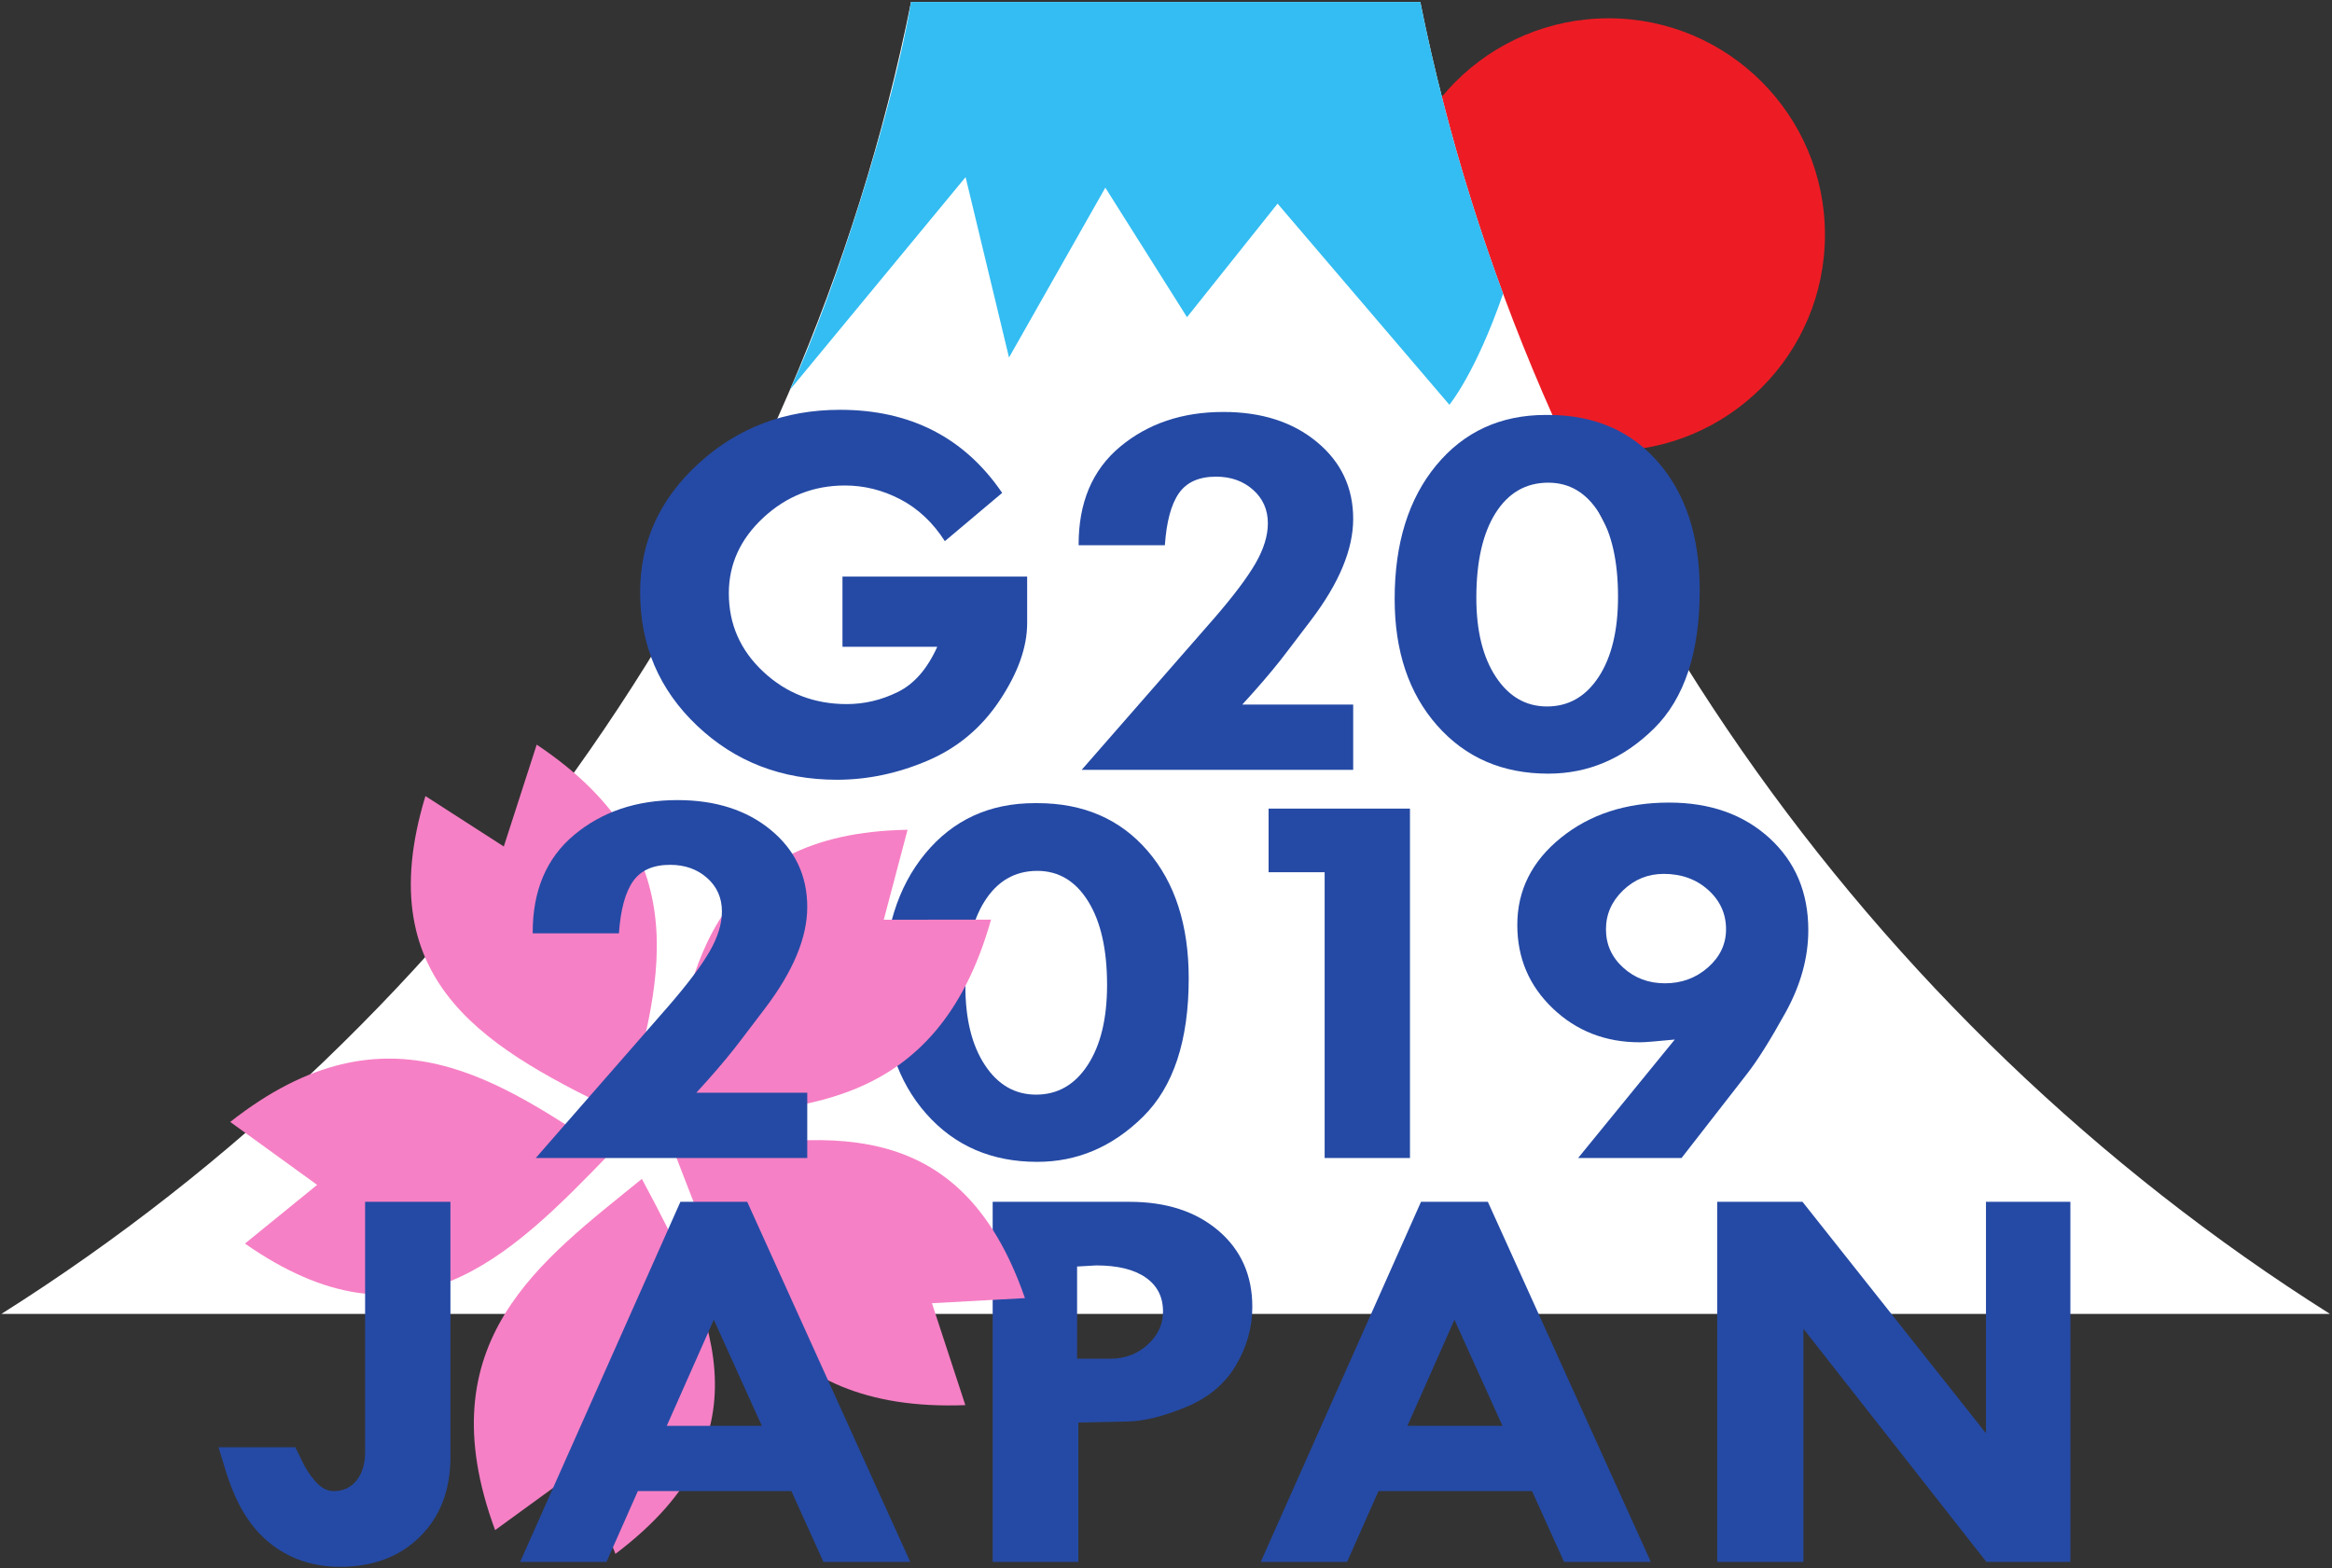 <?xml version="1.0" encoding="UTF-8" standalone="no"?>
<svg
   xmlns:dc="http://purl.org/dc/elements/1.1/"
   xmlns:cc="http://creativecommons.org/ns#"
   xmlns:rdf="http://www.w3.org/1999/02/22-rdf-syntax-ns#"
   xmlns:svg="http://www.w3.org/2000/svg"
   xmlns="http://www.w3.org/2000/svg"
   viewBox="0 0 1605.935 1080"
   height="1080"
   width="1605.935"
   xml:space="preserve"
   id="svg2"
   version="1.1"><rect x="0" y="0" width="1605.935" height="1080" fill="#333333" stroke="none"/><defs
     id="defs6"><clipPath
       id="clipPath18"
       clipPathUnits="userSpaceOnUse"><path
         id="path16"
         d="M 0,0 H 595.275 V 597.401 H 0 Z m 32.288,196.55 h 303.12 V 150.11 H 32.288 Z m 0.967,-48.062 h 190.8 v -18.72 h -190.8 z" /></clipPath><clipPath
       id="clipPath36"
       clipPathUnits="userSpaceOnUse"><path
         id="path34"
         d="M 0,765.354 V 0 Z" /></clipPath><clipPath
       id="clipPath44"
       clipPathUnits="userSpaceOnUse"><path
         id="path42"
         d="m -2.764,706.81 0.356,-0.101 c 0.25,-0.067 0.331,-0.105 0.354,-0.124 0.011,-0.01 0.027,-0.034 0.035,-0.092 0.021,-0.169 0.032,-0.396 0.032,-0.674 v -0.458 c -0.052,0.007 -0.535,0.075 -0.535,0.075 l -0.306,0.047 -1.948,0.342 -0.95,0.185 c -0.207,0.045 -0.283,0.081 -0.312,0.104 -0.03,0.023 -0.053,0.062 -0.07,0.116 -0.012,0.04 -0.028,0.154 -0.034,0.473 v 0.022 l -0.264,0.046 0.029,-1.063 -0.029,-0.9 0.022,-0.004 0.242,-0.043 v 0.029 c 0.006,0.315 0.021,0.421 0.034,0.454 0.016,0.046 0.04,0.076 0.075,0.09 0.008,0.005 0.027,0.008 0.066,0.008 0.053,0 0.143,-0.007 0.297,-0.03 l 0.884,-0.138 1.955,-0.345 c 0.352,-0.062 0.633,-0.122 0.844,-0.182 v -0.382 l -0.016,-0.445 -0.026,-0.321 c -10e-4,0 -0.019,-0.036 -0.019,-0.036 l -0.042,-0.012 -0.325,0.022 -0.349,0.033 v -0.26 l 0.022,-0.004 c 0.484,-0.094 0.855,-0.176 1.103,-0.245 l 0.035,-0.01 -0.034,0.901 -0.024,1.042 0.016,0.828 0.041,1.144 -0.025,0.003 c -0.202,0.015 -0.574,0.069 -1.103,0.161 l -0.031,0.004 z" /></clipPath><linearGradient
       id="linearGradient62"
       spreadMethod="pad"
       gradientTransform="matrix(-4.802,0,0,4.802,-1.605,705.029)"
       gradientUnits="userSpaceOnUse"
       y2="0"
       x2="1"
       y1="0"
       x1="0"><stop
         id="stop58"
         offset="0"
         style="stop-opacity:1;stop-color:#556f98" /><stop
         id="stop60"
         offset="1"
         style="stop-opacity:1;stop-color:#2a395e" /></linearGradient><clipPath
       id="clipPath72"
       clipPathUnits="userSpaceOnUse"><path
         id="path70"
         d="M 0,765.354 V 0 Z" /></clipPath><clipPath
       id="clipPath80"
       clipPathUnits="userSpaceOnUse"><path
         id="path78"
         d="m -5.628,703.647 c -0.141,-0.034 -0.28,-0.095 -0.414,-0.182 -0.134,-0.088 -0.247,-0.217 -0.336,-0.382 -0.089,-0.164 -0.134,-0.378 -0.134,-0.636 0,-0.33 0.078,-0.649 0.233,-0.95 0.154,-0.302 0.37,-0.556 0.642,-0.754 0.271,-0.198 0.576,-0.328 0.904,-0.386 0.471,-0.084 0.862,-0.003 1.162,0.239 0.3,0.242 0.451,0.601 0.451,1.068 0,0.494 -0.161,0.932 -0.48,1.304 -0.318,0.372 -0.734,0.604 -1.238,0.693 -0.127,0.022 -0.251,0.034 -0.371,0.034 -0.145,0 -0.285,-0.016 -0.419,-0.048 m 0.639,-2.556 c -0.421,0.073 -0.735,0.213 -0.936,0.415 -0.199,0.202 -0.301,0.429 -0.301,0.675 0,0.192 0.064,0.361 0.19,0.503 0.126,0.142 0.33,0.233 0.606,0.271 0.279,0.041 0.559,0.036 0.829,-0.012 0.413,-0.073 0.721,-0.21 0.916,-0.408 0.192,-0.197 0.29,-0.429 0.29,-0.691 0,-0.185 -0.052,-0.346 -0.153,-0.479 -0.102,-0.134 -0.28,-0.229 -0.532,-0.284 -0.119,-0.027 -0.251,-0.04 -0.393,-0.04 -0.159,0 -0.332,0.017 -0.516,0.05" /></clipPath><linearGradient
       id="linearGradient98"
       spreadMethod="pad"
       gradientTransform="matrix(-3.392,0,0,3.392,-3.12,702.01)"
       gradientUnits="userSpaceOnUse"
       y2="0"
       x2="1"
       y1="0"
       x1="0"><stop
         id="stop94"
         offset="0"
         style="stop-opacity:1;stop-color:#556f98" /><stop
         id="stop96"
         offset="1"
         style="stop-opacity:1;stop-color:#2a395e" /></linearGradient><clipPath
       id="clipPath108"
       clipPathUnits="userSpaceOnUse"><path
         id="path106"
         d="M 0,765.354 V 0 Z" /></clipPath><clipPath
       id="clipPath116"
       clipPathUnits="userSpaceOnUse"><path
         id="path114"
         d="m -6.384,699.318 -0.022,-0.792 0.022,-0.005 0.219,-0.039 0.01,0.389 c 0.001,0 0.029,0.064 0.029,0.064 l 0.039,0.023 c 0.021,0.006 0.049,0.009 0.083,0.009 0.042,0 0.091,-0.005 0.15,-0.012 l 0.936,-0.149 0.202,-0.035 c 0.213,-0.037 0.397,-0.081 0.549,-0.131 0.092,-0.028 0.179,-0.08 0.26,-0.155 0.082,-0.076 0.152,-0.176 0.205,-0.3 0.056,-0.123 0.083,-0.25 0.083,-0.377 0,-0.146 -0.037,-0.266 -0.111,-0.357 -0.075,-0.089 -0.176,-0.145 -0.301,-0.165 -0.037,-0.006 -0.08,-0.009 -0.129,-0.009 -0.125,0 -0.289,0.019 -0.49,0.054 l -0.26,0.046 -0.954,0.185 c -0.11,0.024 -0.187,0.051 -0.227,0.081 0,10e-4 -0.048,0.058 -0.048,0.058 0,10e-4 -0.021,0.106 -0.021,0.106 0,-10e-4 -0.004,0.315 -0.004,0.315 l -0.001,0.02 -0.241,0.043 0.022,-0.897 -0.022,-0.794 0.022,-0.004 0.219,-0.039 0.011,0.393 0.028,0.06 0.039,0.024 c 0.022,0.005 0.05,0.008 0.084,0.008 0.041,0 0.091,-0.004 0.15,-0.012 l 0.937,-0.149 0.224,-0.039 c 0.318,-0.056 0.535,-0.111 0.644,-0.164 0.106,-0.053 0.2,-0.139 0.279,-0.258 0.104,-0.16 0.157,-0.332 0.157,-0.508 0,-0.15 -0.042,-0.278 -0.122,-0.378 -0.081,-0.1 -0.184,-0.155 -0.314,-0.168 -0.134,-0.012 -0.39,0.014 -0.759,0.08 l -0.287,0.05 -0.36,0.072 -0.953,0.194 0.023,-0.616 -0.022,-0.582 0.022,-0.005 0.219,-0.038 0.01,0.39 c 0.001,0 0.03,0.061 0.03,0.061 l 0.038,0.025 c 0.022,0.006 0.05,0.008 0.084,0.008 0.041,0 0.091,-0.004 0.15,-0.012 l 0.938,-0.148 0.347,-0.061 c 0.382,-0.067 0.624,-0.095 0.741,-0.084 0.178,0.018 0.337,0.104 0.476,0.253 0.138,0.15 0.208,0.355 0.208,0.611 0,0.103 -0.014,0.214 -0.043,0.325 l -0.095,0.266 -0.142,0.197 c 0,0 -0.246,0.307 -0.319,0.397 0.191,0.056 0.343,0.149 0.444,0.29 0.107,0.149 0.162,0.333 0.162,0.548 l -0.038,0.308 -0.083,0.235 c 0.001,-10e-4 -0.085,0.12 -0.085,0.12 -10e-4,0 -0.254,0.318 -0.357,0.445 0.101,-0.02 0.405,-0.083 0.405,-0.083 l 0.055,-0.013 0.068,0.008 c 0.014,0.008 0.028,0.025 0.028,0.055 l -0.036,0.106 c -0.099,0.217 -0.18,0.556 -0.243,1.004 l -0.002,0.019 -0.239,0.041 v -0.03 c 0.003,-0.319 -0.007,-0.395 -0.013,-0.412 l -0.041,-0.048 c -0.003,-0.002 -0.013,-0.004 -0.038,-0.004 -0.031,0 -0.086,0.004 -0.182,0.015 l -0.574,0.084 -0.397,0.07 -0.957,0.187 c -0.109,0.025 -0.185,0.054 -0.226,0.083 0,10e-4 -0.048,0.059 -0.048,0.059 l -0.021,0.101 -0.004,0.315 -0.001,0.021 -0.241,0.043 z" /></clipPath><linearGradient
       id="linearGradient134"
       spreadMethod="pad"
       gradientTransform="matrix(-3.27,0,0,3.27,-3.136,697.313)"
       gradientUnits="userSpaceOnUse"
       y2="0"
       x2="1"
       y1="0"
       x1="0"><stop
         id="stop130"
         offset="0"
         style="stop-opacity:1;stop-color:#556f98" /><stop
         id="stop132"
         offset="1"
         style="stop-opacity:1;stop-color:#2a395e" /></linearGradient><clipPath
       id="clipPath144"
       clipPathUnits="userSpaceOnUse"><path
         id="path142"
         d="M 0,765.354 V 0 Z" /></clipPath><clipPath
       id="clipPath152"
       clipPathUnits="userSpaceOnUse"><path
         id="path150"
         d="m -5.628,693.888 c -0.141,-0.034 -0.279,-0.096 -0.414,-0.183 -0.134,-0.088 -0.248,-0.217 -0.336,-0.381 -0.089,-0.164 -0.134,-0.378 -0.134,-0.636 0,-0.33 0.078,-0.65 0.233,-0.951 0.154,-0.302 0.369,-0.555 0.642,-0.753 0.271,-0.198 0.576,-0.328 0.904,-0.387 0.471,-0.082 0.862,-0.002 1.162,0.239 0.3,0.242 0.451,0.601 0.451,1.068 0,0.493 -0.161,0.933 -0.48,1.304 -0.318,0.371 -0.734,0.605 -1.238,0.693 -0.128,0.023 -0.253,0.034 -0.375,0.034 -0.143,0 -0.282,-0.015 -0.415,-0.047 m 0.639,-2.558 c -0.421,0.075 -0.735,0.215 -0.936,0.418 -0.199,0.2 -0.301,0.427 -0.301,0.674 0,0.191 0.064,0.361 0.19,0.503 0.126,0.141 0.33,0.232 0.606,0.271 0.279,0.039 0.559,0.036 0.829,-0.013 0.413,-0.072 0.721,-0.209 0.916,-0.407 0.192,-0.198 0.29,-0.43 0.29,-0.692 0,-0.183 -0.052,-0.344 -0.153,-0.479 -0.102,-0.134 -0.281,-0.229 -0.532,-0.284 -0.12,-0.026 -0.252,-0.039 -0.394,-0.039 -0.159,0 -0.331,0.016 -0.515,0.048" /></clipPath><linearGradient
       id="linearGradient170"
       spreadMethod="pad"
       gradientTransform="matrix(-3.392,0,0,3.392,-3.12,692.251)"
       gradientUnits="userSpaceOnUse"
       y2="0"
       x2="1"
       y1="0"
       x1="0"><stop
         id="stop166"
         offset="0"
         style="stop-opacity:1;stop-color:#556f98" /><stop
         id="stop168"
         offset="1"
         style="stop-opacity:1;stop-color:#2a395e" /></linearGradient><clipPath
       id="clipPath180"
       clipPathUnits="userSpaceOnUse"><path
         id="path178"
         d="M 0,765.354 V 0 Z" /></clipPath><clipPath
       id="clipPath188"
       clipPathUnits="userSpaceOnUse"><path
         id="path186"
         d="m -5.712,690.02 c -0.243,-0.072 -0.43,-0.206 -0.557,-0.396 -0.128,-0.19 -0.193,-0.414 -0.193,-0.666 0,-0.136 0.023,-0.298 0.069,-0.483 0.004,-0.01 0.321,-0.412 0.321,-0.412 0,0 0.175,-0.243 0.253,-0.352 -0.104,0.021 -0.587,0.121 -0.587,0.121 l 10e-4,-0.034 0.022,-0.582 -0.023,-0.583 0.022,-0.005 0.206,-0.036 0.002,0.028 c 0.025,0.274 0.045,0.364 0.058,0.391 0.017,0.037 0.04,0.061 0.066,0.072 0.012,0.005 0.065,0.015 0.283,-0.013 l 0.589,-0.092 2.09,-0.369 0.534,-0.105 1.111,-0.219 0.048,0.059 -0.137,0.525 -0.097,0.646 -0.019,0.004 -0.219,0.039 v -0.03 c -0.004,-0.333 -0.021,-0.418 -0.032,-0.44 -0.008,-0.014 -0.018,-0.022 -0.035,-0.025 -0.011,-0.003 -0.028,-0.004 -0.054,-0.004 -0.073,0 -0.218,0.014 -0.5,0.064 0,0 -0.697,0.123 -0.846,0.149 0.063,0.105 0.115,0.215 0.147,0.332 0.035,0.129 0.053,0.265 0.053,0.405 0,0.156 -0.03,0.307 -0.088,0.45 l -0.277,0.563 c -0.129,0.238 -0.223,0.388 -0.287,0.46 -0.112,0.126 -0.27,0.244 -0.471,0.349 -0.2,0.105 -0.416,0.178 -0.641,0.218 -0.127,0.022 -0.248,0.034 -0.365,0.034 -0.159,0 -0.309,-0.021 -0.447,-0.063 m 1.201,-2.541 c -0.38,0.068 -0.623,0.119 -0.719,0.153 -0.142,0.048 -0.274,0.126 -0.392,0.231 -0.117,0.106 -0.207,0.223 -0.267,0.347 -0.061,0.123 -0.091,0.258 -0.091,0.401 0,0.275 0.109,0.485 0.333,0.641 0.222,0.155 0.536,0.198 0.935,0.127 0.26,-0.046 0.485,-0.125 0.671,-0.236 0.185,-0.111 0.324,-0.249 0.414,-0.413 0.091,-0.163 0.138,-0.335 0.138,-0.509 0,-0.153 -0.039,-0.306 -0.113,-0.451 -0.073,-0.142 -0.191,-0.274 -0.35,-0.389 -0.023,0.004 -0.559,0.098 -0.559,0.098" /></clipPath><linearGradient
       id="linearGradient206"
       spreadMethod="pad"
       gradientTransform="matrix(-5.065,0,0,5.065,-1.397,688.184)"
       gradientUnits="userSpaceOnUse"
       y2="0"
       x2="1"
       y1="0"
       x1="0"><stop
         id="stop202"
         offset="0"
         style="stop-opacity:1;stop-color:#556f98" /><stop
         id="stop204"
         offset="1"
         style="stop-opacity:1;stop-color:#2a395e" /></linearGradient><clipPath
       id="clipPath216"
       clipPathUnits="userSpaceOnUse"><path
         id="path214"
         d="M 0,765.354 V 0 Z" /></clipPath><clipPath
       id="clipPath224"
       clipPathUnits="userSpaceOnUse"><path
         id="path222"
         d="m -6.237,685.938 c -0.149,-0.127 -0.225,-0.328 -0.225,-0.6 0,-0.13 0.023,-0.244 0.069,-0.338 0.041,-0.089 0.227,-0.377 0.545,-0.848 -0.098,0.02 -0.559,0.115 -0.559,0.115 l 0.024,-0.565 -0.023,-0.492 0.022,-0.004 0.216,-0.039 0.023,0.239 c 10e-4,0 0.023,0.122 0.023,0.122 0,10e-4 0.058,0.039 0.058,0.039 0.043,0.008 0.118,0.003 0.22,-0.015 l 0.995,-0.175 0.61,-0.124 c 0.22,-0.039 0.395,-0.041 0.524,-0.005 0.184,0.054 0.327,0.161 0.426,0.32 0.098,0.159 0.146,0.367 0.146,0.621 0,0.171 -0.023,0.331 -0.071,0.478 -0.065,0.19 -0.192,0.444 -0.377,0.755 l -0.006,0.01 -0.236,0.038 -0.233,0.045 -0.007,-0.022 -0.052,-0.186 0.332,-0.196 0.12,-0.08 c 0.011,-0.013 0.037,-0.058 0.08,-0.182 0.036,-0.1 0.053,-0.214 0.053,-0.34 0,-0.173 -0.036,-0.315 -0.109,-0.421 -0.071,-0.106 -0.165,-0.174 -0.277,-0.204 -0.05,-0.013 -0.109,-0.02 -0.178,-0.02 -0.082,0 -0.18,0.011 -0.288,0.03 -0.033,0.279 -0.083,0.567 -0.15,0.859 -0.069,0.298 -0.135,0.519 -0.195,0.658 -0.037,0.084 -0.094,0.169 -0.17,0.256 -0.074,0.087 -0.179,0.169 -0.308,0.244 -0.128,0.075 -0.273,0.127 -0.429,0.154 -0.062,0.011 -0.12,0.017 -0.176,0.017 -0.166,0 -0.305,-0.048 -0.417,-0.144 m 0.724,-1.847 c -0.156,0.163 -0.285,0.328 -0.369,0.484 -0.083,0.154 -0.126,0.303 -0.126,0.445 0,0.15 0.044,0.262 0.129,0.33 0.062,0.048 0.142,0.073 0.239,0.073 0.04,0 0.083,-0.003 0.127,-0.011 0.132,-0.024 0.254,-0.073 0.362,-0.147 0.073,-0.049 0.128,-0.101 0.163,-0.155 0.063,-0.092 0.125,-0.245 0.185,-0.453 0.057,-0.201 0.109,-0.444 0.156,-0.719 -0.068,0.012 -0.866,0.153 -0.866,0.153" /></clipPath><linearGradient
       id="linearGradient242"
       spreadMethod="pad"
       gradientTransform="matrix(-3.319,0,0,3.319,-3.142,684.624)"
       gradientUnits="userSpaceOnUse"
       y2="0"
       x2="1"
       y1="0"
       x1="0"><stop
         id="stop238"
         offset="0"
         style="stop-opacity:1;stop-color:#556f98" /><stop
         id="stop240"
         offset="1"
         style="stop-opacity:1;stop-color:#2a395e" /></linearGradient><clipPath
       id="clipPath252"
       clipPathUnits="userSpaceOnUse"><path
         id="path250"
         d="M 0,765.354 V 0 Z" /></clipPath><clipPath
       id="clipPath260"
       clipPathUnits="userSpaceOnUse"><path
         id="path258"
         d="m -6.052,682.488 c -0.287,-0.227 -0.432,-0.577 -0.432,-1.043 0,-0.185 0.019,-0.359 0.057,-0.514 0.039,-0.157 0.101,-0.32 0.183,-0.486 0.007,-0.009 0.231,-0.179 0.231,-0.179 l 0.015,-0.01 0.12,0.074 -0.009,0.02 c -0.077,0.179 -0.131,0.325 -0.157,0.433 -0.028,0.108 -0.042,0.218 -0.042,0.327 0,0.216 0.055,0.404 0.163,0.559 0.108,0.154 0.283,0.263 0.521,0.323 0.239,0.061 0.511,0.065 0.807,0.012 0.242,-0.042 0.447,-0.116 0.61,-0.216 0.162,-0.101 0.282,-0.225 0.355,-0.368 0.074,-0.143 0.112,-0.307 0.112,-0.485 0,-0.143 -0.021,-0.272 -0.065,-0.383 -0.044,-0.112 -0.096,-0.202 -0.155,-0.268 -10e-4,0 -0.072,-0.035 -0.072,-0.035 l -0.422,0.034 -10e-4,-0.028 v -0.207 l 0.496,-0.131 0.406,-0.129 0.011,0.016 c 0.063,0.092 0.109,0.188 0.136,0.286 0.043,0.151 0.064,0.329 0.064,0.527 0,0.208 -0.032,0.397 -0.098,0.559 l -0.227,0.467 c -0.117,0.223 -0.214,0.38 -0.288,0.466 -0.106,0.127 -0.258,0.246 -0.452,0.354 -0.194,0.108 -0.426,0.187 -0.687,0.232 -0.138,0.025 -0.269,0.037 -0.391,0.037 -0.318,0 -0.583,-0.082 -0.789,-0.244" /></clipPath><linearGradient
       id="linearGradient278"
       spreadMethod="pad"
       gradientTransform="matrix(-3.364,0,0,3.364,-3.12,681.26)"
       gradientUnits="userSpaceOnUse"
       y2="0"
       x2="1"
       y1="0"
       x1="0"><stop
         id="stop274"
         offset="0"
         style="stop-opacity:1;stop-color:#556f98" /><stop
         id="stop276"
         offset="1"
         style="stop-opacity:1;stop-color:#2a395e" /></linearGradient><clipPath
       id="clipPath288"
       clipPathUnits="userSpaceOnUse"><path
         id="path286"
         d="M 0,765.354 V 0 Z" /></clipPath><clipPath
       id="clipPath296"
       clipPathUnits="userSpaceOnUse"><path
         id="path294"
         d="m -6.384,679.058 -0.022,-0.828 0.241,-0.044 0.011,0.395 0.024,0.06 0.043,0.023 c 0.021,0.006 0.05,0.008 0.084,0.008 0.042,0 0.092,-0.004 0.15,-0.012 l 0.936,-0.148 0.39,-0.069 0.339,-0.072 0.136,-0.074 0.228,-0.238 c 0.069,-0.089 0.122,-0.184 0.156,-0.282 0.032,-0.097 0.049,-0.207 0.049,-0.324 0,-0.185 -0.042,-0.326 -0.127,-0.421 -0.087,-0.095 -0.184,-0.151 -0.291,-0.168 -0.11,-0.017 -0.295,-0.002 -0.549,0.043 l -0.828,0.145 c -0.309,0.055 -0.632,0.127 -0.959,0.215 l -0.034,0.009 0.023,-0.629 -0.022,-0.56 0.022,-0.005 0.219,-0.038 0.01,0.37 0.025,0.061 0.043,0.022 c 0.046,0.013 0.122,0.012 0.224,-0.002 l 0.485,-0.077 0.461,-0.072 0.587,-0.104 c 0.29,-0.051 0.513,-0.054 0.664,-0.009 0.153,0.046 0.28,0.154 0.38,0.323 0.099,0.166 0.15,0.355 0.15,0.56 0,0.109 -0.016,0.226 -0.048,0.347 l -0.069,0.204 -0.083,0.117 -0.227,0.293 c 0,0 -0.122,0.161 -0.187,0.246 0.112,-0.019 0.91,-0.16 0.91,-0.16 l 0.522,-0.098 1.017,-0.198 0.111,-0.023 c -0.003,10e-4 0.067,-0.018 0.067,-0.018 l 0.06,0.01 c 0.013,0.008 0.026,0.025 0.026,0.055 l -0.022,0.08 c -0.096,0.206 -0.177,0.565 -0.239,1.066 l -0.003,0.019 -0.239,0.042 v -0.03 c 0,-0.361 -0.015,-0.428 -0.02,-0.44 -0.008,-0.018 -0.018,-0.028 -0.032,-0.032 -0.012,-0.004 -0.079,-0.008 -0.436,0.043 l -1.152,0.186 -1.727,0.305 -0.957,0.186 c -0.11,0.023 -0.186,0.05 -0.227,0.08 0.001,0 -0.048,0.06 -0.048,0.06 l -0.021,0.106 c 0,-10e-4 -0.004,0.313 -0.004,0.313 l -0.001,0.021 -0.241,0.043 z" /></clipPath><linearGradient
       id="linearGradient314"
       spreadMethod="pad"
       gradientTransform="matrix(-5.371,0,0,5.371,-1.036,677.991)"
       gradientUnits="userSpaceOnUse"
       y2="0"
       x2="1"
       y1="0"
       x1="0"><stop
         id="stop310"
         offset="0"
         style="stop-opacity:1;stop-color:#556f98" /><stop
         id="stop312"
         offset="1"
         style="stop-opacity:1;stop-color:#2a395e" /></linearGradient><clipPath
       id="clipPath324"
       clipPathUnits="userSpaceOnUse"><path
         id="path322"
         d="M 0,765.354 V 0 Z" /></clipPath><clipPath
       id="clipPath332"
       clipPathUnits="userSpaceOnUse"><path
         id="path330"
         d="m -6.384,674.878 -0.022,-0.816 0.022,-0.005 0.219,-0.038 0.01,0.39 c 0.001,0 0.028,0.06 0.028,0.06 l 0.043,0.027 c 0.018,0.005 0.042,0.008 0.072,0.008 0.042,0 0.096,-0.006 0.159,-0.016 l 0.937,-0.144 0.608,-0.109 1.101,-0.223 0.074,0.088 -0.006,0.015 c -0.136,0.309 -0.229,0.685 -0.277,1.114 l -0.002,0.02 -0.239,0.042 v -0.031 c 0,-0.346 -0.016,-0.412 -0.022,-0.424 l -0.059,-0.044 c -0.007,-0.002 -0.017,-0.003 -0.033,-0.003 -0.066,0 -0.217,0.015 -0.548,0.074 l -0.588,0.103 -0.958,0.187 c -0.108,0.025 -0.185,0.054 -0.226,0.083 l -0.048,0.059 -0.021,0.101 -0.004,0.315 -0.001,0.022 -0.241,0.042 z" /></clipPath><linearGradient
       id="linearGradient350"
       spreadMethod="pad"
       gradientTransform="matrix(-3.274,0,0,3.274,-3.132,674.894)"
       gradientUnits="userSpaceOnUse"
       y2="0"
       x2="1"
       y1="0"
       x1="0"><stop
         id="stop346"
         offset="0"
         style="stop-opacity:1;stop-color:#556f98" /><stop
         id="stop348"
         offset="1"
         style="stop-opacity:1;stop-color:#2a395e" /></linearGradient><clipPath
       id="clipPath360"
       clipPathUnits="userSpaceOnUse"><path
         id="path358"
         d="M 0,765.354 V 0 Z" /></clipPath><clipPath
       id="clipPath368"
       clipPathUnits="userSpaceOnUse"><path
         id="path366"
         d="m -2.33,674.509 c -0.08,-0.065 -0.121,-0.153 -0.121,-0.263 0,-0.107 0.04,-0.206 0.117,-0.296 0.077,-0.089 0.171,-0.144 0.28,-0.163 0.113,-0.019 0.209,0.002 0.288,0.065 0.08,0.062 0.121,0.15 0.121,0.261 0,0.109 -0.04,0.209 -0.117,0.299 -0.077,0.088 -0.173,0.144 -0.283,0.164 -0.025,0.004 -0.049,0.006 -0.073,0.006 -0.08,0 -0.151,-0.024 -0.212,-0.073" /></clipPath><linearGradient
       id="linearGradient386"
       spreadMethod="pad"
       gradientTransform="matrix(-0.806,0,0,0.806,-1.645,674.181)"
       gradientUnits="userSpaceOnUse"
       y2="0"
       x2="1"
       y1="0"
       x1="0"><stop
         id="stop382"
         offset="0"
         style="stop-opacity:1;stop-color:#556f98" /><stop
         id="stop384"
         offset="1"
         style="stop-opacity:1;stop-color:#2a395e" /></linearGradient><clipPath
       id="clipPath396"
       clipPathUnits="userSpaceOnUse"><path
         id="path394"
         d="M 0,765.354 V 0 Z" /></clipPath><clipPath
       id="clipPath404"
       clipPathUnits="userSpaceOnUse"><path
         id="path402"
         d="m -2.612,726.533 h -0.181 l -0.003,-0.024 c -0.026,-0.233 -0.055,-0.296 -0.069,-0.313 -0.014,-0.016 -0.067,-0.05 -0.259,-0.097 l -2.169,-0.51 -1.118,-0.244 v -0.305 l 0.471,-0.163 0.315,-0.117 c 0,-10e-4 0.863,-0.331 0.863,-0.331 0,0 0.985,-0.397 1.241,-0.5 -0.116,-0.042 -1.565,-0.578 -1.565,-0.578 l -1.325,-0.459 v -0.307 l 1.291,-0.345 0.598,-0.167 0.888,-0.271 c 0.401,-0.12 0.634,-0.194 0.692,-0.22 0.055,-0.024 0.092,-0.054 0.113,-0.089 0.013,-0.026 0.031,-0.086 0.033,-0.231 l 10e-4,-0.025 h 0.209 l -0.019,0.589 0.019,0.589 -0.026,0.001 h -0.183 l -10e-4,-0.025 c -0.009,-0.332 -0.025,-0.396 -0.032,-0.409 -0.013,-0.022 -0.03,-0.032 -0.058,-0.032 l -0.234,0.046 c 0,10e-4 -0.877,0.221 -0.877,0.221 0,0 -1.185,0.339 -1.496,0.428 0.137,0.049 1.645,0.592 1.645,0.592 l 1.302,0.44 v 0.018 0.189 l -1.364,0.509 c 0,0 -1.228,0.493 -1.547,0.621 0.147,0.034 1.746,0.396 1.746,0.396 l 0.597,0.116 0.231,0.031 c 0.04,0 0.048,-0.015 0.051,-0.02 0.009,-0.017 0.025,-0.09 0.036,-0.388 l 10e-4,-0.024 h 0.209 l -0.019,0.711 0.019,0.697 z" /></clipPath><linearGradient
       id="linearGradient422"
       spreadMethod="pad"
       gradientTransform="matrix(-3.866,0,0,3.866,-2.546,723.885)"
       gradientUnits="userSpaceOnUse"
       y2="0"
       x2="1"
       y1="0"
       x1="0"><stop
         id="stop418"
         offset="0"
         style="stop-opacity:1;stop-color:#556f98" /><stop
         id="stop420"
         offset="1"
         style="stop-opacity:1;stop-color:#2a395e" /></linearGradient><clipPath
       id="clipPath432"
       clipPathUnits="userSpaceOnUse"><path
         id="path430"
         d="M 0,765.354 V 0 Z" /></clipPath><clipPath
       id="clipPath440"
       clipPathUnits="userSpaceOnUse"><path
         id="path438"
         d="m -5.853,721.332 c -0.197,-0.108 -0.346,-0.259 -0.445,-0.45 -0.098,-0.192 -0.148,-0.408 -0.148,-0.643 0,-0.12 0.013,-0.235 0.039,-0.343 l 0.096,-0.288 0.152,-0.269 c 0.011,-0.011 0.201,-0.094 0.201,-0.094 l 0.016,-0.008 0.071,0.068 -0.009,0.018 c -0.091,0.154 -0.154,0.285 -0.189,0.389 -0.034,0.104 -0.05,0.208 -0.05,0.313 0,0.153 0.036,0.303 0.108,0.445 0.071,0.142 0.183,0.254 0.333,0.335 0.146,0.078 0.34,0.118 0.573,0.124 v -0.816 l 0.021,-0.57 0.051,-0.363 h 0.018 l 0.184,-0.015 c 0.198,0 0.378,0.038 0.535,0.114 0.16,0.075 0.287,0.197 0.378,0.36 0.091,0.163 0.138,0.347 0.138,0.547 0,0.165 -0.03,0.319 -0.089,0.462 -0.042,0.107 -0.102,0.216 -0.175,0.323 l -0.198,0.242 c -0.079,0.073 -0.203,0.137 -0.369,0.193 -0.163,0.057 -0.35,0.086 -0.555,0.086 -0.261,0 -0.492,-0.054 -0.687,-0.16 m 0.989,-1.631 c -0.001,0.04 -0.012,0.436 -0.012,0.436 l 0.013,0.54 c 0,0 0.012,0.193 0.015,0.252 0.287,-0.005 0.503,-0.062 0.636,-0.175 0.136,-0.116 0.205,-0.271 0.205,-0.461 0,-0.179 -0.063,-0.324 -0.187,-0.431 -0.125,-0.108 -0.326,-0.163 -0.597,-0.163 0,0 -0.046,0.001 -0.073,0.002" /></clipPath><linearGradient
       id="linearGradient458"
       spreadMethod="pad"
       gradientTransform="matrix(-2.666,0,0,2.666,-3.78,720.329)"
       gradientUnits="userSpaceOnUse"
       y2="0"
       x2="1"
       y1="0"
       x1="0"><stop
         id="stop454"
         offset="0"
         style="stop-opacity:1;stop-color:#556f98" /><stop
         id="stop456"
         offset="1"
         style="stop-opacity:1;stop-color:#2a395e" /></linearGradient><clipPath
       id="clipPath468"
       clipPathUnits="userSpaceOnUse"><path
         id="path466"
         d="M 0,765.354 V 0 Z" /></clipPath><clipPath
       id="clipPath476"
       clipPathUnits="userSpaceOnUse"><path
         id="path474"
         d="m -6.385,717.596 0.024,-0.586 -0.023,-0.692 h 0.026 0.203 l 0.025,0.362 0.039,0.076 0.044,0.015 c 0.053,0 0.14,-0.025 0.257,-0.074 0,0 0.584,-0.249 0.663,-0.282 v -1.492 c -0.032,-0.013 -0.792,-0.318 -0.792,-0.318 l -0.141,-0.035 -0.045,0.016 -0.03,0.071 -0.02,0.378 -0.024,10e-4 h -0.205 l 0.026,-0.876 -0.027,-0.601 h 0.027 0.204 l 0.001,0.026 c 0.002,0.168 0.017,0.232 0.029,0.257 0.017,0.034 0.054,0.067 0.11,0.098 0.109,0.059 0.38,0.182 0.805,0.363 l 2.663,1.134 v 0.205 l -1.108,0.469 -1.488,0.658 -0.741,0.343 c -0.139,0.067 -0.188,0.102 -0.204,0.12 l -0.05,0.085 -0.018,0.277 -0.024,0.002 z m 1.533,-1.294 c 0.066,-0.028 1.394,-0.59 1.497,-0.633 -0.103,-0.043 -1.431,-0.591 -1.497,-0.619 z" /></clipPath><linearGradient
       id="linearGradient494"
       spreadMethod="pad"
       gradientTransform="matrix(-3.839,0,0,3.839,-2.546,715.577)"
       gradientUnits="userSpaceOnUse"
       y2="0"
       x2="1"
       y1="0"
       x1="0"><stop
         id="stop490"
         offset="0"
         style="stop-opacity:1;stop-color:#556f98" /><stop
         id="stop492"
         offset="1"
         style="stop-opacity:1;stop-color:#2a395e" /></linearGradient><clipPath
       id="clipPath504"
       clipPathUnits="userSpaceOnUse"><path
         id="path502"
         d="M 0,765.354 V 0 Z" /></clipPath><clipPath
       id="clipPath512"
       clipPathUnits="userSpaceOnUse"><path
         id="path510"
         d="m -6.208,713.25 h -0.176 l 0.02,-0.678 -0.02,-0.816 h 0.026 0.175 l 10e-4,0.024 c 0.016,0.229 0.032,0.372 0.047,0.421 l 0.024,0.045 0.055,0.023 0.203,0.011 0.635,0.015 h 0.272 c 0.216,0 0.379,-0.046 0.486,-0.136 0.106,-0.091 0.158,-0.198 0.158,-0.327 0,-0.075 -0.018,-0.138 -0.053,-0.186 -0.036,-0.051 -0.094,-0.096 -0.175,-0.133 l -0.015,-0.008 v -0.158 l 0.641,-0.048 c 0.013,0.003 0.05,0.019 0.05,0.019 0.046,0.088 0.062,0.165 0.062,0.242 0,0.077 -0.013,0.152 -0.042,0.224 l -0.113,0.189 c -10e-4,0 -0.178,0.149 -0.178,0.149 0,0 -0.14,0.112 -0.212,0.17 0.109,-0.004 0.42,-0.013 0.42,-0.013 -0.001,0 0.045,-0.004 0.045,-0.004 l 0.055,0.016 c 0.016,0.013 0.024,0.03 0.024,0.05 l -0.03,0.081 c -0.077,0.161 -0.14,0.419 -0.189,0.77 l -0.004,0.022 h -0.198 v -0.026 c 0.002,-0.256 -0.005,-0.319 -0.01,-0.334 l -0.033,-0.046 c -0.005,-0.003 -0.034,-0.015 -0.173,-0.019 l -0.452,-0.009 h -0.314 l -0.737,0.014 -0.18,0.03 -0.038,0.028 -0.02,0.057 -0.012,0.341 z" /></clipPath><linearGradient
       id="linearGradient530"
       spreadMethod="pad"
       gradientTransform="matrix(-2.594,0,0,2.594,-3.791,712.275)"
       gradientUnits="userSpaceOnUse"
       y2="0"
       x2="1"
       y1="0"
       x1="0"><stop
         id="stop526"
         offset="0"
         style="stop-opacity:1;stop-color:#556f98" /><stop
         id="stop528"
         offset="1"
         style="stop-opacity:1;stop-color:#2a395e" /></linearGradient><clipPath
       id="clipPath540"
       clipPathUnits="userSpaceOnUse"><path
         id="path538"
         d="M 0,765.354 V 0 Z" /></clipPath><clipPath
       id="clipPath548"
       clipPathUnits="userSpaceOnUse"><path
         id="path546"
         d="m -5.853,710.84 c -0.197,-0.106 -0.346,-0.258 -0.445,-0.45 -0.098,-0.191 -0.148,-0.407 -0.148,-0.642 0,-0.12 0.013,-0.235 0.039,-0.343 l 0.096,-0.287 0.152,-0.27 c 0.011,-0.01 0.201,-0.095 0.201,-0.095 l 0.016,-0.007 0.071,0.068 -0.009,0.017 c -0.091,0.154 -0.154,0.286 -0.189,0.39 -0.034,0.104 -0.05,0.209 -0.05,0.313 0,0.153 0.036,0.304 0.108,0.446 0.071,0.14 0.183,0.254 0.333,0.334 0.146,0.078 0.34,0.119 0.573,0.125 v -0.816 l 0.021,-0.571 0.051,-0.363 h 0.018 l 0.184,-0.014 c 0.198,0 0.378,0.038 0.535,0.112 0.16,0.077 0.287,0.197 0.378,0.361 0.091,0.163 0.138,0.347 0.138,0.547 0,0.164 -0.03,0.32 -0.089,0.461 -0.042,0.107 -0.102,0.216 -0.175,0.324 l -0.198,0.242 c -0.079,0.072 -0.203,0.138 -0.369,0.194 -0.163,0.056 -0.35,0.084 -0.555,0.084 -0.261,0 -0.492,-0.054 -0.687,-0.16 m 0.989,-1.631 c -0.001,0.041 -0.012,0.438 -0.012,0.438 l 0.013,0.54 c 0,0 0.012,0.193 0.015,0.252 0.287,-0.006 0.503,-0.063 0.636,-0.176 0.136,-0.116 0.205,-0.271 0.205,-0.46 0,-0.18 -0.063,-0.325 -0.187,-0.432 -0.125,-0.108 -0.326,-0.162 -0.597,-0.162 h -0.073" /></clipPath><linearGradient
       id="linearGradient566"
       spreadMethod="pad"
       gradientTransform="matrix(-2.666,0,0,2.666,-3.78,709.838)"
       gradientUnits="userSpaceOnUse"
       y2="0"
       x2="1"
       y1="0"
       x1="0"><stop
         id="stop562"
         offset="0"
         style="stop-opacity:1;stop-color:#556f98" /><stop
         id="stop564"
         offset="1"
         style="stop-opacity:1;stop-color:#2a395e" /></linearGradient><clipPath
       id="clipPath576"
       clipPathUnits="userSpaceOnUse"><path
         id="path574"
         d="M 0,0 V 765.354 Z" /></clipPath><clipPath
       id="clipPath700"
       clipPathUnits="userSpaceOnUse"><path
         id="path698"
         d="M 0,765.354 V 0 Z" /></clipPath><clipPath
       id="clipPath708"
       clipPathUnits="userSpaceOnUse"><path
         id="path706"
         d="m -4.746,666.703 c -0.512,0 -0.823,0.338 -0.823,0.92 0,0.573 0.306,0.814 0.387,0.823 0.097,0.016 0.161,0.016 0.361,0.016 l 0.016,0.015 v 0.163 l -0.016,0.016 c -0.237,0 -0.528,0.021 -0.77,0.056 l -0.033,-0.015 c -0.112,-0.2 -0.226,-0.573 -0.226,-0.951 0,-1.119 0.744,-1.554 1.33,-1.554 0.561,0 0.786,0.332 0.878,0.925 0.135,0.839 0.221,1.084 0.706,1.084 0.382,0 0.711,-0.251 0.711,-0.803 0,-0.389 -0.172,-0.638 -0.27,-0.721 -0.037,-0.029 -0.096,-0.029 -0.419,-0.029 l -0.017,-0.017 -0.015,-0.163 0.015,-0.015 c 0.152,0 0.539,-0.036 0.728,-0.087 l 0.037,0.015 c 0.146,0.25 0.221,0.681 0.221,0.967 0,0.858 -0.463,1.364 -1.2,1.364 -1.471,0 -0.518,-2.009 -1.601,-2.009" /></clipPath><linearGradient
       id="linearGradient726"
       spreadMethod="pad"
       gradientTransform="matrix(-5.273,0,0,5.273,-1.944,643.801)"
       gradientUnits="userSpaceOnUse"
       y2="0"
       x2="1"
       y1="0"
       x1="0"><stop
         id="stop722"
         offset="0"
         style="stop-opacity:1;stop-color:#556f98" /><stop
         id="stop724"
         offset="1"
         style="stop-opacity:1;stop-color:#2a395e" /></linearGradient><clipPath
       id="clipPath736"
       clipPathUnits="userSpaceOnUse"><path
         id="path734"
         d="M 0,765.354 V 0 Z" /></clipPath><clipPath
       id="clipPath744"
       clipPathUnits="userSpaceOnUse"><path
         id="path742"
         d="m -7.203,665.821 -0.015,-0.016 c 0.011,-0.224 0.026,-0.434 0.026,-0.643 0,-0.241 -0.015,-0.45 -0.026,-0.645 l 0.015,-0.015 h 0.157 l 0.016,0.015 c 0,0.195 0.022,0.307 0.054,0.332 0.049,0.042 0.232,0.042 0.674,0.042 h 0.598 c -0.103,-0.092 -0.146,-0.296 -0.146,-0.46 0,-0.097 0.022,-0.271 0.08,-0.357 0.06,-0.088 0.162,-0.211 0.232,-0.303 0.081,-0.107 0.168,-0.251 0.232,-0.326 0.151,-0.18 0.555,-0.369 0.974,-0.369 0.782,0 1.116,0.465 1.116,0.899 0,0.19 -0.049,0.419 -0.173,0.548 l -0.371,0.383 c 0.204,0 0.296,-0.004 0.495,-0.025 l 0.049,0.056 c -0.162,0.347 -0.221,0.766 -0.221,0.839 l -0.016,0.014 H -3.61 l -0.015,-0.014 c 0,-0.046 0,-0.277 -0.022,-0.323 -0.027,-0.051 -0.113,-0.051 -0.582,-0.051 h -2.073 c -0.442,0 -0.625,0 -0.674,0.041 -0.032,0.026 -0.054,0.138 -0.054,0.362 l -0.016,0.016 z m 1.655,-1.544 c 0,0.236 0.065,0.405 0.247,0.552 0.081,0.066 0.114,0.082 0.411,0.082 0.408,0 0.796,-0.009 0.839,-0.02 0.14,-0.031 0.415,-0.307 0.415,-0.634 0,-0.486 -0.393,-0.67 -0.862,-0.67 -0.711,0 -1.05,0.322 -1.05,0.69" /></clipPath><linearGradient
       id="linearGradient762"
       spreadMethod="pad"
       gradientTransform="matrix(-5.273,0,0,5.273,-1.944,643.801)"
       gradientUnits="userSpaceOnUse"
       y2="0"
       x2="1"
       y1="0"
       x1="0"><stop
         id="stop758"
         offset="0"
         style="stop-opacity:1;stop-color:#556f98" /><stop
         id="stop760"
         offset="1"
         style="stop-opacity:1;stop-color:#2a395e" /></linearGradient><clipPath
       id="clipPath772"
       clipPathUnits="userSpaceOnUse"><path
         id="path770"
         d="M 0,765.354 V 0 Z" /></clipPath><clipPath
       id="clipPath780"
       clipPathUnits="userSpaceOnUse"><path
         id="path778"
         d="m -3.61,662.695 -0.015,-0.015 c 0,-0.077 0,-0.307 -0.022,-0.353 -0.027,-0.051 -0.113,-0.051 -0.582,-0.051 h -0.635 c -0.442,0 -0.626,0 -0.674,0.042 -0.031,0.025 -0.053,0.137 -0.053,0.362 l -0.017,0.015 h -0.155 l -0.018,-0.015 c 0.011,-0.225 0.028,-0.435 0.028,-0.644 0,-0.272 -0.017,-0.512 -0.028,-0.736 l 0.018,-0.016 h 0.155 l 0.017,0.016 c 0,0.255 0.022,0.398 0.053,0.424 0.048,0.04 0.232,0.04 0.674,0.04 h 0.597 c 0.34,0 0.523,-0.214 0.523,-0.489 0,-0.231 -0.07,-0.297 -0.221,-0.36 v -0.091 c 0.227,0 0.523,-0.026 0.678,-0.056 l 0.033,0.026 c 0.021,0.056 0.038,0.138 0.038,0.224 0,0.25 -0.141,0.399 -0.366,0.578 -0.07,0.057 -0.152,0.118 -0.221,0.189 0.129,0 0.377,-0.015 0.538,-0.03 l 0.049,0.071 c -0.162,0.332 -0.221,0.751 -0.221,0.854 l -0.016,0.015 z" /></clipPath><linearGradient
       id="linearGradient798"
       spreadMethod="pad"
       gradientTransform="matrix(-5.273,0,0,5.273,-1.944,643.801)"
       gradientUnits="userSpaceOnUse"
       y2="0"
       x2="1"
       y1="0"
       x1="0"><stop
         id="stop794"
         offset="0"
         style="stop-opacity:1;stop-color:#556f98" /><stop
         id="stop796"
         offset="1"
         style="stop-opacity:1;stop-color:#2a395e" /></linearGradient><clipPath
       id="clipPath808"
       clipPathUnits="userSpaceOnUse"><path
         id="path806"
         d="M 0,765.354 V 0 Z" /></clipPath><clipPath
       id="clipPath816"
       clipPathUnits="userSpaceOnUse"><path
         id="path814"
         d="m -3.61,660.613 -0.015,-0.015 c 0,-0.046 0,-0.277 -0.022,-0.322 -0.027,-0.052 -0.113,-0.052 -0.582,-0.052 h -0.635 c -0.442,0 -0.626,0 -0.674,0.042 -0.031,0.025 -0.053,0.137 -0.053,0.332 l -0.017,0.015 h -0.155 l -0.018,-0.015 c 0.011,-0.195 0.028,-0.403 0.028,-0.614 0,-0.24 -0.017,-0.45 -0.028,-0.644 l 0.018,-0.015 h 0.155 l 0.017,0.015 c 0,0.194 0.022,0.307 0.053,0.333 0.048,0.041 0.232,0.041 0.674,0.041 h 0.866 c 0.206,0 0.534,-0.006 0.733,-0.027 l 0.049,0.073 c -0.162,0.347 -0.221,0.767 -0.221,0.838 l -0.016,0.015 z m 0.911,-0.624 c 0,-0.179 0.156,-0.327 0.345,-0.327 0.188,0 0.345,0.148 0.345,0.327 0,0.179 -0.157,0.327 -0.345,0.327 -0.189,0 -0.345,-0.148 -0.345,-0.327" /></clipPath><linearGradient
       id="linearGradient834"
       spreadMethod="pad"
       gradientTransform="matrix(-5.273,0,0,5.273,-1.944,643.801)"
       gradientUnits="userSpaceOnUse"
       y2="0"
       x2="1"
       y1="0"
       x1="0"><stop
         id="stop830"
         offset="0"
         style="stop-opacity:1;stop-color:#556f98" /><stop
         id="stop832"
         offset="1"
         style="stop-opacity:1;stop-color:#2a395e" /></linearGradient><clipPath
       id="clipPath844"
       clipPathUnits="userSpaceOnUse"><path
         id="path842"
         d="M 0,765.354 V 0 Z" /></clipPath><clipPath
       id="clipPath852"
       clipPathUnits="userSpaceOnUse"><path
         id="path850"
         d="m -3.61,659.067 -0.015,-0.015 c 0,-0.045 0,-0.276 -0.022,-0.322 -0.027,-0.05 -0.113,-0.05 -0.582,-0.05 h -0.635 c -0.442,0 -0.626,0 -0.674,0.039 -0.031,0.027 -0.053,0.139 -0.053,0.333 l -0.017,0.015 h -0.155 l -0.018,-0.015 c 0.011,-0.194 0.028,-0.404 0.028,-0.612 0,-0.241 -0.017,-0.45 -0.028,-0.645 l 0.018,-0.016 h 0.155 l 0.017,0.016 c 0,0.195 0.022,0.306 0.053,0.332 0.048,0.041 0.232,0.041 0.674,0.041 h 0.824 c 0.226,0 0.404,-0.316 0.404,-0.593 0,-0.48 -0.377,-0.485 -0.911,-0.485 -0.452,0 -0.797,0 -1.185,0.045 l -0.049,-0.056 c 0.011,-0.138 0.028,-0.27 0.028,-0.408 0,-0.139 -0.017,-0.272 -0.028,-0.409 l 0.028,-0.026 h 0.134 l 0.028,0.026 c 0,0.275 0.016,0.316 0.21,0.316 0.512,0 0.996,-0.015 1.302,-0.015 0.486,0 0.863,0.23 0.863,0.792 0,0.19 -0.043,0.343 -0.064,0.368 l -0.432,0.46 c 0.183,0 0.334,-0.01 0.458,-0.02 l 0.038,0.051 c -0.162,0.347 -0.221,0.766 -0.221,0.838 l -0.016,0.015 z" /></clipPath><linearGradient
       id="linearGradient870"
       spreadMethod="pad"
       gradientTransform="matrix(-5.273,0,0,5.273,-1.944,643.801)"
       gradientUnits="userSpaceOnUse"
       y2="0"
       x2="1"
       y1="0"
       x1="0"><stop
         id="stop866"
         offset="0"
         style="stop-opacity:1;stop-color:#556f98" /><stop
         id="stop868"
         offset="1"
         style="stop-opacity:1;stop-color:#2a395e" /></linearGradient><clipPath
       id="clipPath880"
       clipPathUnits="userSpaceOnUse"><path
         id="path878"
         d="M 0,765.354 V 0 Z" /></clipPath><clipPath
       id="clipPath888"
       clipPathUnits="userSpaceOnUse"><path
         id="path886"
         d="m -7.192,654.806 c 0,-0.796 0.48,-1.415 1.137,-1.415 0.42,0 0.668,0.286 0.668,0.731 0,0.235 -0.015,0.439 -0.015,0.644 0,0.352 0.021,0.414 0.134,0.414 0.07,0 0.124,-0.025 0.275,-0.2 0,-0.046 -0.006,-0.103 -0.006,-0.163 0,-0.44 0.344,-1.058 0.927,-1.058 0.135,0 0.307,0.041 0.36,0.066 0.006,-0.062 0.006,-0.137 0.006,-0.215 0,-0.066 0,-0.138 -0.006,-0.199 0.087,-0.046 0.173,-0.097 0.259,-0.148 l 0.048,0.036 c -0.021,0.189 -0.021,0.418 -0.021,0.704 0.124,0.139 0.21,0.343 0.21,0.63 0,0.276 -0.152,0.649 -0.285,0.802 -0.222,0.256 -0.447,0.337 -0.744,0.337 -0.403,0 -0.652,-0.295 -0.706,-0.587 -0.101,0.113 -0.199,0.235 -0.296,0.363 -0.091,0.061 -0.167,0.077 -0.253,0.077 -0.156,0 -0.247,-0.073 -0.313,-0.261 -0.075,0.117 -0.15,0.241 -0.22,0.373 -0.097,0.087 -0.243,0.148 -0.393,0.148 -0.275,0 -0.766,-0.225 -0.766,-1.079 m 0.205,-0.046 c 0,0.364 0.199,0.68 0.63,0.68 0.227,0 0.361,-0.086 0.513,-0.327 0.02,-0.112 0.037,-0.307 0.037,-0.602 0,-0.466 -0.162,-0.661 -0.447,-0.661 -0.458,0 -0.733,0.374 -0.733,0.91 m 2.193,0.031 c 0,0.205 0.22,0.491 0.818,0.491 0.302,0 0.534,-0.19 0.534,-0.491 0,-0.296 -0.34,-0.52 -0.814,-0.52 -0.392,0 -0.538,0.245 -0.538,0.52" /></clipPath><linearGradient
       id="linearGradient906"
       spreadMethod="pad"
       gradientTransform="matrix(-5.273,0,0,5.273,-1.944,643.801)"
       gradientUnits="userSpaceOnUse"
       y2="0"
       x2="1"
       y1="0"
       x1="0"><stop
         id="stop902"
         offset="0"
         style="stop-opacity:1;stop-color:#556f98" /><stop
         id="stop904"
         offset="1"
         style="stop-opacity:1;stop-color:#2a395e" /></linearGradient><clipPath
       id="clipPath916"
       clipPathUnits="userSpaceOnUse"><path
         id="path914"
         d="M 0,765.354 V 0 Z" /></clipPath><clipPath
       id="clipPath924"
       clipPathUnits="userSpaceOnUse"><path
         id="path922"
         d="m -4.746,647.937 c -0.512,0 -0.823,0.337 -0.823,0.919 0,0.574 0.306,0.814 0.387,0.824 0.097,0.015 0.161,0.015 0.361,0.015 l 0.016,0.015 v 0.164 l -0.016,0.016 c -0.237,0 -0.528,0.02 -0.77,0.055 l -0.033,-0.014 c -0.112,-0.201 -0.226,-0.573 -0.226,-0.951 0,-1.12 0.744,-1.555 1.33,-1.555 0.561,0 0.786,0.333 0.878,0.926 0.135,0.838 0.221,1.083 0.706,1.083 0.382,0 0.711,-0.251 0.711,-0.803 0,-0.388 -0.172,-0.638 -0.27,-0.72 -0.037,-0.03 -0.096,-0.03 -0.419,-0.03 l -0.017,-0.016 -0.015,-0.164 0.015,-0.015 c 0.152,0 0.539,-0.036 0.728,-0.087 l 0.037,0.015 c 0.146,0.251 0.221,0.681 0.221,0.967 0,0.859 -0.463,1.364 -1.2,1.364 -1.471,0 -0.518,-2.008 -1.601,-2.008" /></clipPath><linearGradient
       id="linearGradient942"
       spreadMethod="pad"
       gradientTransform="matrix(-5.273,0,0,5.273,-1.944,643.801)"
       gradientUnits="userSpaceOnUse"
       y2="0"
       x2="1"
       y1="0"
       x1="0"><stop
         id="stop938"
         offset="0"
         style="stop-opacity:1;stop-color:#556f98" /><stop
         id="stop940"
         offset="1"
         style="stop-opacity:1;stop-color:#2a395e" /></linearGradient><clipPath
       id="clipPath952"
       clipPathUnits="userSpaceOnUse"><path
         id="path950"
         d="M 0,765.354 V 0 Z" /></clipPath><clipPath
       id="clipPath960"
       clipPathUnits="userSpaceOnUse"><path
         id="path958"
         d="m -3.61,647.023 -0.015,-0.014 c 0,-0.046 0,-0.277 -0.022,-0.323 -0.027,-0.05 -0.113,-0.05 -0.582,-0.05 h -0.845 c -0.517,0 -0.776,-0.297 -0.776,-0.732 0,-0.209 0.033,-0.316 0.107,-0.398 l 0.394,-0.425 c -0.081,0 -0.312,0.015 -0.404,0.021 l -0.028,-0.036 c 0.018,-0.127 0.028,-0.261 0.028,-0.384 0,-0.163 -0.01,-0.327 -0.028,-0.475 l 0.018,-0.014 h 0.155 l 0.017,0.014 c 0,0.23 0.005,0.318 0.086,0.337 0.103,0.027 0.258,0.027 0.904,0.027 0.685,0 1.122,-0.017 1.314,-0.037 l 0.071,0.087 c -0.162,0.343 -0.221,0.761 -0.221,0.833 l -0.016,0.016 H -3.61 l -0.015,-0.016 c 0,-0.045 0,-0.275 -0.022,-0.321 -0.027,-0.052 -0.113,-0.052 -0.593,-0.052 -0.862,0 -0.873,0.006 -0.958,0.082 -0.14,0.123 -0.232,0.307 -0.232,0.486 0,0.326 0.199,0.475 0.658,0.475 0.813,0 1.319,-0.031 1.485,-0.035 l 0.071,0.081 c -0.162,0.347 -0.221,0.767 -0.221,0.839 l -0.016,0.014 z" /></clipPath><linearGradient
       id="linearGradient978"
       spreadMethod="pad"
       gradientTransform="matrix(-5.273,0,0,5.273,-1.944,643.801)"
       gradientUnits="userSpaceOnUse"
       y2="0"
       x2="1"
       y1="0"
       x1="0"><stop
         id="stop974"
         offset="0"
         style="stop-opacity:1;stop-color:#556f98" /><stop
         id="stop976"
         offset="1"
         style="stop-opacity:1;stop-color:#2a395e" /></linearGradient><clipPath
       id="clipPath988"
       clipPathUnits="userSpaceOnUse"><path
         id="path986"
         d="M 0,765.354 V 0 Z" /></clipPath><clipPath
       id="clipPath996"
       clipPathUnits="userSpaceOnUse"><path
         id="path994"
         d="m -3.61,643.902 -0.015,-0.014 c 0,-0.046 0,-0.277 -0.022,-0.323 -0.027,-0.05 -0.113,-0.05 -0.582,-0.05 h -0.635 c -0.442,0 -0.626,0 -0.674,0.04 -0.031,0.026 -0.053,0.138 -0.053,0.333 l -0.017,0.014 h -0.155 l -0.018,-0.014 c 0.011,-0.195 0.028,-0.405 0.028,-0.613 0,-0.241 -0.017,-0.451 -0.028,-0.645 l 0.018,-0.016 h 0.155 l 0.017,0.016 c 0,0.194 0.022,0.306 0.053,0.331 0.048,0.042 0.232,0.042 0.674,0.042 h 0.824 c 0.226,0 0.404,-0.317 0.404,-0.588 0,-0.307 -0.205,-0.455 -0.528,-0.455 h -0.7 c -0.442,0 -0.626,0 -0.674,0.041 -0.031,0.025 -0.053,0.139 -0.053,0.332 l -0.017,0.016 h -0.155 l -0.018,-0.016 c 0.011,-0.193 0.028,-0.403 0.028,-0.614 0,-0.24 -0.017,-0.449 -0.028,-0.643 l 0.018,-0.015 h 0.155 l 0.017,0.015 c 0,0.194 0.022,0.307 0.053,0.332 0.048,0.041 0.232,0.041 0.674,0.041 h 0.824 c 0.205,0 0.404,-0.302 0.404,-0.542 0,-0.496 -0.377,-0.501 -0.911,-0.501 -0.452,0 -0.797,0 -1.185,0.046 l -0.049,-0.056 c 0.011,-0.138 0.028,-0.271 0.028,-0.409 0,-0.138 -0.017,-0.271 -0.028,-0.409 l 0.028,-0.025 h 0.134 l 0.028,0.025 c 0,0.277 0.016,0.317 0.21,0.317 0.512,0 0.996,-0.015 1.302,-0.015 0.486,0 0.863,0.23 0.863,0.803 0,0.107 -0.01,0.219 -0.038,0.301 l -0.495,0.501 c 0.317,0.081 0.533,0.333 0.533,0.705 0,0.19 -0.043,0.343 -0.064,0.368 l -0.432,0.46 c 0.183,0 0.334,-0.011 0.458,-0.02 l 0.038,0.051 c -0.162,0.347 -0.221,0.766 -0.221,0.839 l -0.016,0.014 z" /></clipPath><linearGradient
       id="linearGradient1014"
       spreadMethod="pad"
       gradientTransform="matrix(-5.273,0,0,5.273,-1.944,643.801)"
       gradientUnits="userSpaceOnUse"
       y2="0"
       x2="1"
       y1="0"
       x1="0"><stop
         id="stop1010"
         offset="0"
         style="stop-opacity:1;stop-color:#556f98" /><stop
         id="stop1012"
         offset="1"
         style="stop-opacity:1;stop-color:#2a395e" /></linearGradient><clipPath
       id="clipPath1024"
       clipPathUnits="userSpaceOnUse"><path
         id="path1022"
         d="M 0,765.354 V 0 Z" /></clipPath><clipPath
       id="clipPath1032"
       clipPathUnits="userSpaceOnUse"><path
         id="path1030"
         d="m -3.61,639.261 -0.015,-0.014 c 0,-0.046 0,-0.276 -0.022,-0.322 -0.027,-0.051 -0.113,-0.051 -0.582,-0.051 h -0.635 c -0.442,0 -0.626,0 -0.674,0.041 -0.031,0.025 -0.053,0.138 -0.053,0.332 l -0.017,0.014 h -0.155 l -0.018,-0.014 c 0.011,-0.194 0.028,-0.404 0.028,-0.614 0,-0.239 -0.017,-0.45 -0.028,-0.644 l 0.018,-0.015 h 0.155 l 0.017,0.015 c 0,0.194 0.022,0.307 0.053,0.332 0.048,0.041 0.232,0.041 0.674,0.041 h 0.824 c 0.226,0 0.404,-0.316 0.404,-0.587 0,-0.307 -0.205,-0.456 -0.528,-0.456 h -0.7 c -0.442,0 -0.626,0 -0.674,0.042 -0.031,0.025 -0.053,0.138 -0.053,0.331 l -0.017,0.016 h -0.155 l -0.018,-0.016 c 0.011,-0.193 0.028,-0.403 0.028,-0.613 0,-0.24 -0.017,-0.449 -0.028,-0.644 l 0.018,-0.015 h 0.155 l 0.017,0.015 c 0,0.195 0.022,0.307 0.053,0.333 0.048,0.04 0.232,0.04 0.674,0.04 h 0.824 c 0.205,0 0.404,-0.301 0.404,-0.542 0,-0.496 -0.377,-0.5 -0.911,-0.5 -0.452,0 -0.797,0 -1.185,0.046 l -0.049,-0.056 c 0.011,-0.139 0.028,-0.272 0.028,-0.41 0,-0.137 -0.017,-0.271 -0.028,-0.409 l 0.028,-0.025 h 0.134 l 0.028,0.025 c 0,0.277 0.016,0.318 0.21,0.318 0.512,0 0.996,-0.016 1.302,-0.016 0.486,0 0.863,0.231 0.863,0.803 0,0.107 -0.01,0.22 -0.038,0.302 l -0.495,0.501 c 0.317,0.081 0.533,0.332 0.533,0.705 0,0.19 -0.043,0.343 -0.064,0.368 l -0.432,0.46 c 0.183,0 0.334,-0.011 0.458,-0.021 l 0.038,0.051 c -0.162,0.348 -0.221,0.767 -0.221,0.839 l -0.016,0.014 z" /></clipPath><linearGradient
       id="linearGradient1050"
       spreadMethod="pad"
       gradientTransform="matrix(-5.273,0,0,5.273,-1.944,643.801)"
       gradientUnits="userSpaceOnUse"
       y2="0"
       x2="1"
       y1="0"
       x1="0"><stop
         id="stop1046"
         offset="0"
         style="stop-opacity:1;stop-color:#556f98" /><stop
         id="stop1048"
         offset="1"
         style="stop-opacity:1;stop-color:#2a395e" /></linearGradient><clipPath
       id="clipPath1060"
       clipPathUnits="userSpaceOnUse"><path
         id="path1058"
         d="M 0,765.354 V 0 Z" /></clipPath><clipPath
       id="clipPath1068"
       clipPathUnits="userSpaceOnUse"><path
         id="path1066"
         d="m -5.85,633.359 c 0,-0.383 0.14,-0.695 0.248,-0.854 0.086,-0.03 0.177,-0.072 0.264,-0.112 l 0.048,0.061 c -0.183,0.265 -0.237,0.471 -0.237,0.618 0,0.614 0.447,0.87 1.024,0.895 v -0.761 c 0,-0.281 0,-0.542 0.097,-0.844 l 0.026,-0.015 c 0.345,0 1.164,0 1.164,0.986 0,0.246 -0.13,0.507 -0.387,0.864 -0.157,0.215 -0.469,0.332 -0.992,0.332 -0.749,0 -1.255,-0.444 -1.255,-1.17 m 1.551,-0.031 c 0,0.194 0.006,0.389 0.022,0.654 0.242,0 0.856,-0.071 0.856,-0.562 0,-0.44 -0.409,-0.541 -0.856,-0.541 -0.016,0.092 -0.022,0.26 -0.022,0.449" /></clipPath><linearGradient
       id="linearGradient1086"
       spreadMethod="pad"
       gradientTransform="matrix(-5.273,0,0,5.273,-1.944,643.801)"
       gradientUnits="userSpaceOnUse"
       y2="0"
       x2="1"
       y1="0"
       x1="0"><stop
         id="stop1082"
         offset="0"
         style="stop-opacity:1;stop-color:#556f98" /><stop
         id="stop1084"
         offset="1"
         style="stop-opacity:1;stop-color:#2a395e" /></linearGradient><clipPath
       id="clipPath1096"
       clipPathUnits="userSpaceOnUse"><path
         id="path1094"
         d="M 0,765.354 V 0 Z" /></clipPath><clipPath
       id="clipPath1104"
       clipPathUnits="userSpaceOnUse"><path
         id="path1102"
         d="m -3.61,631.996 -0.015,-0.016 c 0,-0.076 0,-0.306 -0.022,-0.352 -0.027,-0.051 -0.113,-0.051 -0.582,-0.051 h -0.635 c -0.442,0 -0.626,0 -0.674,0.041 -0.031,0.026 -0.053,0.137 -0.053,0.362 l -0.017,0.016 h -0.155 l -0.018,-0.016 c 0.011,-0.225 0.028,-0.434 0.028,-0.643 0,-0.272 -0.017,-0.512 -0.028,-0.736 l 0.018,-0.016 h 0.155 l 0.017,0.016 c 0,0.255 0.022,0.398 0.053,0.424 0.048,0.04 0.232,0.04 0.674,0.04 h 0.597 c 0.34,0 0.523,-0.215 0.523,-0.49 0,-0.231 -0.07,-0.296 -0.221,-0.359 v -0.091 c 0.227,0 0.523,-0.026 0.678,-0.057 l 0.033,0.027 c 0.021,0.055 0.038,0.138 0.038,0.224 0,0.25 -0.141,0.399 -0.366,0.577 -0.07,0.057 -0.152,0.119 -0.221,0.19 0.129,0 0.377,-0.015 0.538,-0.031 l 0.049,0.072 c -0.162,0.331 -0.221,0.751 -0.221,0.853 l -0.016,0.016 z" /></clipPath><linearGradient
       id="linearGradient1122"
       spreadMethod="pad"
       gradientTransform="matrix(-5.273,0,0,5.273,-1.944,643.801)"
       gradientUnits="userSpaceOnUse"
       y2="0"
       x2="1"
       y1="0"
       x1="0"><stop
         id="stop1118"
         offset="0"
         style="stop-opacity:1;stop-color:#556f98" /><stop
         id="stop1120"
         offset="1"
         style="stop-opacity:1;stop-color:#2a395e" /></linearGradient><clipPath
       id="clipPath1132"
       clipPathUnits="userSpaceOnUse"><path
         id="path1130"
         d="M 0,765.354 V 0 Z" /></clipPath><clipPath
       id="clipPath1140"
       clipPathUnits="userSpaceOnUse"><path
         id="path1138"
         d="m -5.763,628.788 -0.018,-0.016 c 0.028,-0.224 0.028,-1.027 0.028,-1.298 0,-0.332 -0.017,-0.659 -0.028,-0.992 l 0.018,-0.03 c 0.085,0.016 0.15,0.02 0.215,0.02 0.101,0 0.226,-0.004 0.317,-0.02 l 0.017,0.02 c -0.033,0.542 -0.033,1.079 -0.033,1.631 l 0.023,0.006 c 1.276,-1.309 1.642,-1.499 2.175,-1.499 0.615,0 0.975,0.414 0.975,1.104 0,0.312 -0.125,0.625 -0.349,0.859 -0.163,0 -0.561,0.036 -0.756,0.072 l -0.016,-0.015 v -0.164 l 0.016,-0.015 c 0.049,0 0.372,-0.077 0.41,-0.112 0.091,-0.077 0.21,-0.256 0.21,-0.512 0,-0.464 -0.323,-0.654 -0.717,-0.654 -0.543,0 -0.899,0.244 -2.315,1.615 z" /></clipPath><linearGradient
       id="linearGradient1158"
       spreadMethod="pad"
       gradientTransform="matrix(-5.273,0,0,5.273,-1.944,643.801)"
       gradientUnits="userSpaceOnUse"
       y2="0"
       x2="1"
       y1="0"
       x1="0"><stop
         id="stop1154"
         offset="0"
         style="stop-opacity:1;stop-color:#556f98" /><stop
         id="stop1156"
         offset="1"
         style="stop-opacity:1;stop-color:#2a395e" /></linearGradient><clipPath
       id="clipPath1168"
       clipPathUnits="userSpaceOnUse"><path
         id="path1166"
         d="M 0,765.354 V 0 Z" /></clipPath><clipPath
       id="clipPath1176"
       clipPathUnits="userSpaceOnUse"><path
         id="path1174"
         d="m -4.179,626.031 c -1.062,0 -1.671,-0.306 -1.671,-1.12 0,-0.628 0.609,-1.119 1.913,-1.119 h 0.199 c 1.055,0 1.664,0.306 1.664,1.119 0,0.68 -0.609,1.12 -1.756,1.12 z m -1.429,-1.12 c 0,0.425 0.464,0.558 1.529,0.558 h 0.556 c 0.851,0 1.207,-0.123 1.207,-0.558 0,-0.424 -0.469,-0.556 -1.529,-0.556 h -0.557 c -0.856,0 -1.206,0.121 -1.206,0.556" /></clipPath><linearGradient
       id="linearGradient1194"
       spreadMethod="pad"
       gradientTransform="matrix(-5.273,0,0,5.273,-1.944,643.801)"
       gradientUnits="userSpaceOnUse"
       y2="0"
       x2="1"
       y1="0"
       x1="0"><stop
         id="stop1190"
         offset="0"
         style="stop-opacity:1;stop-color:#556f98" /><stop
         id="stop1192"
         offset="1"
         style="stop-opacity:1;stop-color:#2a395e" /></linearGradient><clipPath
       id="clipPath1204"
       clipPathUnits="userSpaceOnUse"><path
         id="path1202"
         d="M 0,765.354 V 0 Z" /></clipPath><clipPath
       id="clipPath1212"
       clipPathUnits="userSpaceOnUse"><path
         id="path1210"
         d="m -2.973,623.406 -0.022,-0.046 c 0.103,-0.153 0.404,-0.695 0.404,-0.782 0,-0.031 -0.259,-0.031 -1.622,-0.031 -1.212,0 -1.255,0.015 -1.308,0.072 -0.044,0.046 -0.07,0.199 -0.07,0.536 l -0.017,0.015 h -0.155 l -0.018,-0.015 c 0.011,-0.291 0.028,-0.608 0.028,-0.889 0,-0.25 -0.017,-0.568 -0.028,-0.859 l 0.018,-0.016 h 0.155 l 0.017,0.016 c 0,0.338 0.026,0.492 0.07,0.538 0.053,0.055 0.096,0.071 1.308,0.071 0.755,0 1.751,0 2.091,-0.036 l 0.048,0.086 c -0.221,0.43 -0.399,0.926 -0.571,1.386 z" /></clipPath><linearGradient
       id="linearGradient1230"
       spreadMethod="pad"
       gradientTransform="matrix(-5.273,0,0,5.273,-1.944,643.801)"
       gradientUnits="userSpaceOnUse"
       y2="0"
       x2="1"
       y1="0"
       x1="0"><stop
         id="stop1226"
         offset="0"
         style="stop-opacity:1;stop-color:#556f98" /><stop
         id="stop1228"
         offset="1"
         style="stop-opacity:1;stop-color:#2a395e" /></linearGradient><clipPath
       id="clipPath1240"
       clipPathUnits="userSpaceOnUse"><path
         id="path1238"
         d="M 0,765.354 V 0 Z" /></clipPath><clipPath
       id="clipPath1248"
       clipPathUnits="userSpaceOnUse"><path
         id="path1246"
         d="m -4.374,620.193 c 0,-0.168 0.038,-0.311 0.167,-0.455 l 0.253,-0.28 -0.011,-0.011 c -0.829,0.103 -1.583,0.542 -1.643,1.453 l -0.064,0.035 c -0.043,-0.072 -0.102,-0.138 -0.178,-0.21 0.151,-1.114 1.174,-1.834 2.321,-1.834 0.814,0 1.455,0.291 1.455,1.098 0,0.685 -0.544,1.119 -1.266,1.119 -0.689,0 -1.034,-0.378 -1.034,-0.915 m 0.383,-0.188 c 0,0.373 0.334,0.592 0.857,0.592 0.645,0 0.839,-0.271 0.839,-0.592 0,-0.322 -0.27,-0.583 -0.9,-0.583 -0.507,0 -0.796,0.204 -0.796,0.583" /></clipPath><linearGradient
       id="linearGradient1266"
       spreadMethod="pad"
       gradientTransform="matrix(-5.273,0,0,5.273,-1.944,643.801)"
       gradientUnits="userSpaceOnUse"
       y2="0"
       x2="1"
       y1="0"
       x1="0"><stop
         id="stop1262"
         offset="0"
         style="stop-opacity:1;stop-color:#556f98" /><stop
         id="stop1264"
         offset="1"
         style="stop-opacity:1;stop-color:#2a395e" /></linearGradient><linearGradient
       id="linearGradient1286"
       spreadMethod="pad"
       gradientTransform="matrix(0,-42.987,-42.987,0,229.366,726.076)"
       gradientUnits="userSpaceOnUse"
       y2="0"
       x2="1"
       y1="0"
       x1="0"><stop
         id="stop1282"
         offset="0"
         style="stop-opacity:1;stop-color:#556f98" /><stop
         id="stop1284"
         offset="1"
         style="stop-opacity:1;stop-color:#2a395e" /></linearGradient><linearGradient
       id="linearGradient1306"
       spreadMethod="pad"
       gradientTransform="matrix(0,-30.366,-30.366,0,256.39,712.513)"
       gradientUnits="userSpaceOnUse"
       y2="0"
       x2="1"
       y1="0"
       x1="0"><stop
         id="stop1302"
         offset="0"
         style="stop-opacity:1;stop-color:#556f98" /><stop
         id="stop1304"
         offset="1"
         style="stop-opacity:1;stop-color:#2a395e" /></linearGradient><linearGradient
       id="linearGradient1326"
       spreadMethod="pad"
       gradientTransform="matrix(0,-29.277,-29.277,0,298.443,712.363)"
       gradientUnits="userSpaceOnUse"
       y2="0"
       x2="1"
       y1="0"
       x1="0"><stop
         id="stop1322"
         offset="0"
         style="stop-opacity:1;stop-color:#556f98" /><stop
         id="stop1324"
         offset="1"
         style="stop-opacity:1;stop-color:#2a395e" /></linearGradient><linearGradient
       id="linearGradient1346"
       spreadMethod="pad"
       gradientTransform="matrix(0,-30.366,-30.366,0,343.76,712.513)"
       gradientUnits="userSpaceOnUse"
       y2="0"
       x2="1"
       y1="0"
       x1="0"><stop
         id="stop1342"
         offset="0"
         style="stop-opacity:1;stop-color:#556f98" /><stop
         id="stop1344"
         offset="1"
         style="stop-opacity:1;stop-color:#2a395e" /></linearGradient><linearGradient
       id="linearGradient1366"
       spreadMethod="pad"
       gradientTransform="matrix(0,-45.341,-45.341,0,380.169,727.937)"
       gradientUnits="userSpaceOnUse"
       y2="0"
       x2="1"
       y1="0"
       x1="0"><stop
         id="stop1362"
         offset="0"
         style="stop-opacity:1;stop-color:#556f98" /><stop
         id="stop1364"
         offset="1"
         style="stop-opacity:1;stop-color:#2a395e" /></linearGradient><linearGradient
       id="linearGradient1386"
       spreadMethod="pad"
       gradientTransform="matrix(0,-29.717,-29.717,0,412.035,712.313)"
       gradientUnits="userSpaceOnUse"
       y2="0"
       x2="1"
       y1="0"
       x1="0"><stop
         id="stop1382"
         offset="0"
         style="stop-opacity:1;stop-color:#556f98" /><stop
         id="stop1384"
         offset="1"
         style="stop-opacity:1;stop-color:#2a395e" /></linearGradient><linearGradient
       id="linearGradient1406"
       spreadMethod="pad"
       gradientTransform="matrix(0,-30.116,-30.116,0,442.152,712.513)"
       gradientUnits="userSpaceOnUse"
       y2="0"
       x2="1"
       y1="0"
       x1="0"><stop
         id="stop1402"
         offset="0"
         style="stop-opacity:1;stop-color:#556f98" /><stop
         id="stop1404"
         offset="1"
         style="stop-opacity:1;stop-color:#2a395e" /></linearGradient><linearGradient
       id="linearGradient1426"
       spreadMethod="pad"
       gradientTransform="matrix(0,-48.081,-48.081,0,471.415,731.167)"
       gradientUnits="userSpaceOnUse"
       y2="0"
       x2="1"
       y1="0"
       x1="0"><stop
         id="stop1422"
         offset="0"
         style="stop-opacity:1;stop-color:#556f98" /><stop
         id="stop1424"
         offset="1"
         style="stop-opacity:1;stop-color:#2a395e" /></linearGradient><linearGradient
       id="linearGradient1446"
       spreadMethod="pad"
       gradientTransform="matrix(0,-29.312,-29.312,0,499.144,712.401)"
       gradientUnits="userSpaceOnUse"
       y2="0"
       x2="1"
       y1="0"
       x1="0"><stop
         id="stop1442"
         offset="0"
         style="stop-opacity:1;stop-color:#556f98" /><stop
         id="stop1444"
         offset="1"
         style="stop-opacity:1;stop-color:#2a395e" /></linearGradient><linearGradient
       id="linearGradient1466"
       spreadMethod="pad"
       gradientTransform="matrix(0,-7.213,-7.213,0,505.526,725.716)"
       gradientUnits="userSpaceOnUse"
       y2="0"
       x2="1"
       y1="0"
       x1="0"><stop
         id="stop1462"
         offset="0"
         style="stop-opacity:1;stop-color:#556f98" /><stop
         id="stop1464"
         offset="1"
         style="stop-opacity:1;stop-color:#2a395e" /></linearGradient><linearGradient
       id="linearGradient1486"
       spreadMethod="pad"
       gradientTransform="matrix(0,-34.611,-34.611,0,60.554,717.651)"
       gradientUnits="userSpaceOnUse"
       y2="0"
       x2="1"
       y1="0"
       x1="0"><stop
         id="stop1482"
         offset="0"
         style="stop-opacity:1;stop-color:#556f98" /><stop
         id="stop1484"
         offset="1"
         style="stop-opacity:1;stop-color:#2a395e" /></linearGradient><linearGradient
       id="linearGradient1506"
       spreadMethod="pad"
       gradientTransform="matrix(0,-23.871,-23.871,0,92.394,706.606)"
       gradientUnits="userSpaceOnUse"
       y2="0"
       x2="1"
       y1="0"
       x1="0"><stop
         id="stop1502"
         offset="0"
         style="stop-opacity:1;stop-color:#556f98" /><stop
         id="stop1504"
         offset="1"
         style="stop-opacity:1;stop-color:#2a395e" /></linearGradient><linearGradient
       id="linearGradient1526"
       spreadMethod="pad"
       gradientTransform="matrix(0,-34.368,-34.368,0,134.93,717.651)"
       gradientUnits="userSpaceOnUse"
       y2="0"
       x2="1"
       y1="0"
       x1="0"><stop
         id="stop1522"
         offset="0"
         style="stop-opacity:1;stop-color:#556f98" /><stop
         id="stop1524"
         offset="1"
         style="stop-opacity:1;stop-color:#2a395e" /></linearGradient><linearGradient
       id="linearGradient1546"
       spreadMethod="pad"
       gradientTransform="matrix(0,-23.218,-23.218,0,164.491,706.504)"
       gradientUnits="userSpaceOnUse"
       y2="0"
       x2="1"
       y1="0"
       x1="0"><stop
         id="stop1542"
         offset="0"
         style="stop-opacity:1;stop-color:#556f98" /><stop
         id="stop1544"
         offset="1"
         style="stop-opacity:1;stop-color:#2a395e" /></linearGradient><linearGradient
       id="linearGradient1566"
       spreadMethod="pad"
       gradientTransform="matrix(0,-23.871,-23.871,0,186.314,706.606)"
       gradientUnits="userSpaceOnUse"
       y2="0"
       x2="1"
       y1="0"
       x1="0"><stop
         id="stop1562"
         offset="0"
         style="stop-opacity:1;stop-color:#556f98" /><stop
         id="stop1564"
         offset="1"
         style="stop-opacity:1;stop-color:#2a395e" /></linearGradient><linearGradient
       id="linearGradient1586"
       spreadMethod="pad"
       gradientTransform="matrix(0,-29.348,-29.348,0,176.925,664.724)"
       gradientUnits="userSpaceOnUse"
       y2="0"
       x2="1"
       y1="0"
       x1="0"><stop
         id="stop1582"
         offset="0"
         style="stop-opacity:1;stop-color:#556f98" /><stop
         id="stop1584"
         offset="1"
         style="stop-opacity:1;stop-color:#2a395e" /></linearGradient><linearGradient
       id="linearGradient1606"
       spreadMethod="pad"
       gradientTransform="matrix(0,-29.348,-29.348,0,176.925,664.724)"
       gradientUnits="userSpaceOnUse"
       y2="0"
       x2="1"
       y1="0"
       x1="0"><stop
         id="stop1602"
         offset="0"
         style="stop-opacity:1;stop-color:#556f98" /><stop
         id="stop1604"
         offset="1"
         style="stop-opacity:1;stop-color:#2a395e" /></linearGradient><linearGradient
       id="linearGradient1626"
       spreadMethod="pad"
       gradientTransform="matrix(0,-29.348,-29.348,0,176.925,664.724)"
       gradientUnits="userSpaceOnUse"
       y2="0"
       x2="1"
       y1="0"
       x1="0"><stop
         id="stop1622"
         offset="0"
         style="stop-opacity:1;stop-color:#556f98" /><stop
         id="stop1624"
         offset="1"
         style="stop-opacity:1;stop-color:#2a395e" /></linearGradient><linearGradient
       id="linearGradient1646"
       spreadMethod="pad"
       gradientTransform="matrix(0,-29.348,-29.348,0,176.925,664.724)"
       gradientUnits="userSpaceOnUse"
       y2="0"
       x2="1"
       y1="0"
       x1="0"><stop
         id="stop1642"
         offset="0"
         style="stop-opacity:1;stop-color:#556f98" /><stop
         id="stop1644"
         offset="1"
         style="stop-opacity:1;stop-color:#2a395e" /></linearGradient><linearGradient
       id="linearGradient1666"
       spreadMethod="pad"
       gradientTransform="matrix(0,-29.348,-29.348,0,176.925,664.724)"
       gradientUnits="userSpaceOnUse"
       y2="0"
       x2="1"
       y1="0"
       x1="0"><stop
         id="stop1662"
         offset="0"
         style="stop-opacity:1;stop-color:#556f98" /><stop
         id="stop1664"
         offset="1"
         style="stop-opacity:1;stop-color:#2a395e" /></linearGradient><linearGradient
       id="linearGradient1686"
       spreadMethod="pad"
       gradientTransform="matrix(0,-29.348,-29.348,0,176.925,664.724)"
       gradientUnits="userSpaceOnUse"
       y2="0"
       x2="1"
       y1="0"
       x1="0"><stop
         id="stop1682"
         offset="0"
         style="stop-opacity:1;stop-color:#556f98" /><stop
         id="stop1684"
         offset="1"
         style="stop-opacity:1;stop-color:#2a395e" /></linearGradient><linearGradient
       id="linearGradient1706"
       spreadMethod="pad"
       gradientTransform="matrix(0,-29.348,-29.348,0,176.925,664.724)"
       gradientUnits="userSpaceOnUse"
       y2="0"
       x2="1"
       y1="0"
       x1="0"><stop
         id="stop1702"
         offset="0"
         style="stop-opacity:1;stop-color:#556f98" /><stop
         id="stop1704"
         offset="1"
         style="stop-opacity:1;stop-color:#2a395e" /></linearGradient><linearGradient
       id="linearGradient1726"
       spreadMethod="pad"
       gradientTransform="matrix(0,-29.348,-29.348,0,176.925,664.724)"
       gradientUnits="userSpaceOnUse"
       y2="0"
       x2="1"
       y1="0"
       x1="0"><stop
         id="stop1722"
         offset="0"
         style="stop-opacity:1;stop-color:#556f98" /><stop
         id="stop1724"
         offset="1"
         style="stop-opacity:1;stop-color:#2a395e" /></linearGradient><linearGradient
       id="linearGradient1746"
       spreadMethod="pad"
       gradientTransform="matrix(0,-29.348,-29.348,0,176.925,664.724)"
       gradientUnits="userSpaceOnUse"
       y2="0"
       x2="1"
       y1="0"
       x1="0"><stop
         id="stop1742"
         offset="0"
         style="stop-opacity:1;stop-color:#556f98" /><stop
         id="stop1744"
         offset="1"
         style="stop-opacity:1;stop-color:#2a395e" /></linearGradient><linearGradient
       id="linearGradient1766"
       spreadMethod="pad"
       gradientTransform="matrix(0,-29.348,-29.348,0,176.925,664.724)"
       gradientUnits="userSpaceOnUse"
       y2="0"
       x2="1"
       y1="0"
       x1="0"><stop
         id="stop1762"
         offset="0"
         style="stop-opacity:1;stop-color:#556f98" /><stop
         id="stop1764"
         offset="1"
         style="stop-opacity:1;stop-color:#2a395e" /></linearGradient><linearGradient
       id="linearGradient1786"
       spreadMethod="pad"
       gradientTransform="matrix(0,-29.348,-29.348,0,176.925,664.724)"
       gradientUnits="userSpaceOnUse"
       y2="0"
       x2="1"
       y1="0"
       x1="0"><stop
         id="stop1782"
         offset="0"
         style="stop-opacity:1;stop-color:#556f98" /><stop
         id="stop1784"
         offset="1"
         style="stop-opacity:1;stop-color:#2a395e" /></linearGradient><linearGradient
       id="linearGradient1806"
       spreadMethod="pad"
       gradientTransform="matrix(0,-29.348,-29.348,0,176.925,664.724)"
       gradientUnits="userSpaceOnUse"
       y2="0"
       x2="1"
       y1="0"
       x1="0"><stop
         id="stop1802"
         offset="0"
         style="stop-opacity:1;stop-color:#556f98" /><stop
         id="stop1804"
         offset="1"
         style="stop-opacity:1;stop-color:#2a395e" /></linearGradient><linearGradient
       id="linearGradient1826"
       spreadMethod="pad"
       gradientTransform="matrix(0,-29.348,-29.348,0,176.925,664.724)"
       gradientUnits="userSpaceOnUse"
       y2="0"
       x2="1"
       y1="0"
       x1="0"><stop
         id="stop1822"
         offset="0"
         style="stop-opacity:1;stop-color:#556f98" /><stop
         id="stop1824"
         offset="1"
         style="stop-opacity:1;stop-color:#2a395e" /></linearGradient><linearGradient
       id="linearGradient1846"
       spreadMethod="pad"
       gradientTransform="matrix(0,-29.348,-29.348,0,176.925,664.724)"
       gradientUnits="userSpaceOnUse"
       y2="0"
       x2="1"
       y1="0"
       x1="0"><stop
         id="stop1842"
         offset="0"
         style="stop-opacity:1;stop-color:#556f98" /><stop
         id="stop1844"
         offset="1"
         style="stop-opacity:1;stop-color:#2a395e" /></linearGradient><linearGradient
       id="linearGradient1866"
       spreadMethod="pad"
       gradientTransform="matrix(0,-29.348,-29.348,0,176.925,664.724)"
       gradientUnits="userSpaceOnUse"
       y2="0"
       x2="1"
       y1="0"
       x1="0"><stop
         id="stop1862"
         offset="0"
         style="stop-opacity:1;stop-color:#556f98" /><stop
         id="stop1864"
         offset="1"
         style="stop-opacity:1;stop-color:#2a395e" /></linearGradient><linearGradient
       id="linearGradient1886"
       spreadMethod="pad"
       gradientTransform="matrix(0,-29.348,-29.348,0,176.925,664.724)"
       gradientUnits="userSpaceOnUse"
       y2="0"
       x2="1"
       y1="0"
       x1="0"><stop
         id="stop1882"
         offset="0"
         style="stop-opacity:1;stop-color:#556f98" /><stop
         id="stop1884"
         offset="1"
         style="stop-opacity:1;stop-color:#2a395e" /></linearGradient><linearGradient
       id="linearGradient1906"
       spreadMethod="pad"
       gradientTransform="matrix(0,-29.348,-29.348,0,176.925,664.724)"
       gradientUnits="userSpaceOnUse"
       y2="0"
       x2="1"
       y1="0"
       x1="0"><stop
         id="stop1902"
         offset="0"
         style="stop-opacity:1;stop-color:#556f98" /><stop
         id="stop1904"
         offset="1"
         style="stop-opacity:1;stop-color:#2a395e" /></linearGradient><clipPath
       id="clipPath1938"
       clipPathUnits="userSpaceOnUse"><path
         id="path1936"
         d="m 32.288,150.11 h 303.12 v 46.44 H 32.288 Z" /></clipPath><clipPath
       id="clipPath1954"
       clipPathUnits="userSpaceOnUse"><path
         id="path1952"
         d="m 33.255,129.768 h 190.8 v 18.72 h -190.8 z" /></clipPath><clipPath
       id="clipPath1976"
       clipPathUnits="userSpaceOnUse"><path
         id="path1974"
         d="M 0,0 H 595.275 V 765.355 H 0 Z" /></clipPath><clipPath
       id="clipPath2102"
       clipPathUnits="userSpaceOnUse"><path
         id="path2100"
         d="m 43.654,42.52 h 84.352 V 99.213 H 43.654 Z" /></clipPath></defs><g
     transform="matrix(1.333,0,0,-1.333,-57.205,1135.693)"
     id="g10"><g
       transform="matrix(14.261,0,0,14.261,-578.901,-563.863)"
       id="g2096"><g
         clip-path="url(#clipPath2102)"
         id="g2098"><g
           transform="translate(94.038,90.779)"
           id="g2104"><path
             id="path2106"
             style="fill:#ed1c24;fill-opacity:1;fill-rule:nonzero;stroke:none"
             d="m 0,0 c 0,4.329 3.508,7.839 7.838,7.839 4.329,0 7.837,-3.51 7.837,-7.839 0,-4.328 -3.508,-7.836 -7.837,-7.836 C 3.508,-7.836 0,-4.328 0,0" /></g><g
           transform="translate(95.054,99.213)"
           id="g2108"><path
             id="path2110"
             style="fill:#ffffff;fill-opacity:1;fill-rule:nonzero;stroke:none"
             d="m 0,0 h -9.226 -9.222 C -22.367,-19.514 -34.566,-36.912 -51.4,-47.53 H -9.226 32.952 C 16.118,-36.912 3.92,-19.514 0,0" /></g><g
           transform="translate(83.707,63.599)"
           id="g2112"><path
             id="path2114"
             style="fill:#254aa5;fill-opacity:1;fill-rule:nonzero;stroke:none"
             d="m 0,0 c 0,1.286 -0.228,2.295 -0.685,3.03 -0.456,0.735 -1.07,1.103 -1.843,1.103 -0.81,0 -1.446,-0.368 -1.91,-1.103 -0.463,-0.735 -0.695,-1.758 -0.695,-3.069 0,-1.193 0.235,-2.146 0.706,-2.861 0.471,-0.716 1.089,-1.073 1.855,-1.073 0.78,0 1.404,0.357 1.871,1.073 C -0.234,-2.185 0,-1.219 0,0 m -2.528,6.587 c 1.671,0 3.003,-0.576 3.996,-1.729 0.994,-1.152 1.49,-2.692 1.49,-4.619 0,-2.252 -0.551,-3.923 -1.655,-5.012 -1.104,-1.09 -2.381,-1.635 -3.831,-1.635 -1.656,0 -2.997,0.581 -4.024,1.744 -1.027,1.162 -1.54,2.691 -1.54,4.585 0,2.013 0.503,3.628 1.507,4.843 1.005,1.216 2.328,1.823 3.969,1.823 z" /></g><g
           transform="translate(80.155,86.329)"
           id="g2116"><path
             id="path2118"
             style="fill:#33bdf2;fill-opacity:1;fill-rule:nonzero;stroke:none"
             d="m 0,0 c 1.163,2.051 3.489,6.154 3.489,6.154 l 2.959,-4.692 3.281,4.113 6.224,-7.287 c 0,0 0.949,1.137 1.946,4.026 -1.267,3.431 -2.276,6.964 -3,10.569 H 5.673 -3.549 C -4.164,9.136 -6.306,2.317 -7.935,-1.167 l 6.362,7.703 c 0,0 1.049,-4.358 1.573,-6.536" /></g><g
           transform="translate(79.907,81.425)"
           id="g2120"><path
             id="path2122"
             style="fill:#254aa5;fill-opacity:1;fill-rule:nonzero;stroke:none"
             d="m 0,0 -2.076,-1.748 c -0.434,0.675 -0.971,1.18 -1.611,1.514 -0.64,0.335 -1.31,0.502 -2.009,0.502 -1.134,0 -2.118,-0.388 -2.953,-1.162 -0.836,-0.775 -1.253,-1.689 -1.253,-2.743 0,-1.119 0.417,-2.068 1.253,-2.846 0.835,-0.779 1.841,-1.168 3.019,-1.168 0.64,0 1.256,0.146 1.849,0.438 0.592,0.291 1.069,0.837 1.43,1.639 h -3.434 v 2.543 h 6.69 V -4.72 c 0,-0.867 -0.331,-1.799 -0.994,-2.796 -0.662,-0.997 -1.534,-1.726 -2.616,-2.186 -1.082,-0.461 -2.175,-0.69 -3.278,-0.69 -2.002,0 -3.691,0.652 -5.067,1.956 -1.377,1.305 -2.065,2.918 -2.065,4.839 0,1.822 0.709,3.378 2.125,4.67 1.417,1.291 3.123,1.937 5.117,1.937 C -3.327,3.01 -1.369,2.006 0,0" /></g><g
           transform="translate(88.605,73.757)"
           id="g2124"><path
             id="path2126"
             style="fill:#254aa5;fill-opacity:1;fill-rule:nonzero;stroke:none"
             d="m 0,0 h 4.018 v -2.365 h -9.836 l 4.802,5.494 c 0.7,0.808 1.198,1.471 1.496,1.987 0.298,0.517 0.447,1 0.447,1.451 0,0.49 -0.178,0.894 -0.535,1.212 -0.357,0.318 -0.804,0.477 -1.341,0.477 -0.619,0 -1.067,-0.2 -1.347,-0.601 -0.28,-0.401 -0.449,-1.029 -0.508,-1.883 h -3.124 c -0.007,1.537 0.493,2.726 1.501,3.567 1.008,0.841 2.256,1.261 3.743,1.261 1.383,0 2.513,-0.362 3.388,-1.088 C 3.58,8.787 4.018,7.859 4.018,6.726 4.018,5.619 3.507,4.394 2.484,3.049 L 1.645,1.947 C 1.313,1.503 0.894,0.996 0.386,0.427 Z" /></g><g
           transform="translate(102.217,77.662)"
           id="g2128"><path
             id="path2130"
             style="fill:#254aa5;fill-opacity:1;fill-rule:nonzero;stroke:none"
             d="m 0,0 c 0,1.285 -0.228,2.295 -0.684,3.03 -0.456,0.735 -1.071,1.103 -1.843,1.103 -0.81,0 -1.447,-0.368 -1.911,-1.103 -0.463,-0.735 -0.695,-1.759 -0.695,-3.07 0,-1.192 0.235,-2.146 0.706,-2.861 0.471,-0.716 1.09,-1.073 1.855,-1.073 0.78,0 1.403,0.357 1.872,1.073 C -0.233,-2.186 0,-1.219 0,0 m -2.527,6.587 c 1.669,0 3.002,-0.577 3.995,-1.729 0.993,-1.152 1.491,-2.692 1.491,-4.62 0,-2.252 -0.553,-3.923 -1.657,-5.012 -1.104,-1.089 -2.38,-1.634 -3.829,-1.634 -1.657,0 -2.998,0.581 -4.024,1.743 -1.027,1.162 -1.541,2.691 -1.541,4.585 0,2.014 0.503,3.628 1.507,4.844 1.005,1.215 2.328,1.823 3.969,1.823 z" /></g><g
           transform="translate(89.558,69.988)"
           id="g2132"><path
             id="path2134"
             style="fill:#254aa5;fill-opacity:1;fill-rule:nonzero;stroke:none"
             d="M 0,0 H 5.122 V -12.658 H 2.031 V -2.305 H 0 Z" /></g><g
           transform="translate(106.13,65.616)"
           id="g2136"><path
             id="path2138"
             style="fill:#254aa5;fill-opacity:1;fill-rule:nonzero;stroke:none"
             d="M 0,0 C 0,0.563 -0.216,1.038 -0.648,1.426 -1.079,1.813 -1.616,2.007 -2.258,2.007 -2.826,2.007 -3.317,1.808 -3.73,1.411 -4.143,1.013 -4.35,0.543 -4.35,0 c 0,-0.549 0.209,-1.013 0.626,-1.391 0.416,-0.377 0.92,-0.566 1.51,-0.566 0.605,0 1.125,0.192 1.561,0.576 C -0.218,-0.997 0,-0.536 0,0 m -1.612,-8.286 h -3.747 l 3.502,4.292 c -0.662,-0.066 -1.085,-0.1 -1.269,-0.1 -1.243,0 -2.294,0.41 -3.15,1.228 -0.858,0.817 -1.286,1.826 -1.286,3.025 0,1.252 0.526,2.304 1.578,3.155 1.053,0.851 2.359,1.276 3.92,1.276 1.486,0 2.698,-0.429 3.637,-1.286 C 2.511,2.446 2.98,1.335 2.98,-0.03 2.98,-1.023 2.706,-2.017 2.158,-3.011 1.609,-4.004 1.144,-4.746 0.761,-5.236 Z" /></g><g
           transform="translate(82.621,53.399)"
           id="g2140"><path
             id="path2142"
             style="fill:#254aa5;fill-opacity:1;fill-rule:nonzero;stroke:none"
             d="m 0,0 v -3.339 h 1.214 c 0.523,0 0.97,0.17 1.342,0.507 0.371,0.338 0.557,0.739 0.557,1.202 0,0.531 -0.21,0.941 -0.629,1.232 C 2.064,-0.106 1.468,0.04 0.695,0.04 Z m -3.058,2.344 h 4.957 c 1.332,0 2.406,-0.349 3.224,-1.048 0.816,-0.698 1.225,-1.618 1.225,-2.757 0,-0.748 -0.201,-1.458 -0.602,-2.131 C 5.344,-4.264 4.74,-4.766 3.93,-5.097 3.121,-5.428 2.429,-5.601 1.855,-5.613 L 0.044,-5.653 V -10.7 h -3.102 z" /></g><g
           transform="translate(96.291,51.472)"
           id="g2144"><path
             id="path2146"
             style="fill:#254aa5;fill-opacity:1;fill-rule:nonzero;stroke:none"
             d="M 0,0 -1.704,-3.845 H 1.74 Z M -1.211,4.272 H 1.21 L 7.114,-8.773 H 3.971 l -1.16,2.564 h -5.563 l -1.137,-2.564 h -3.127 z" /></g><g
           transform="translate(115.546,55.744)"
           id="g2148"><path
             id="path2150"
             style="fill:#254aa5;fill-opacity:1;fill-rule:nonzero;stroke:none"
             d="M 0,0 H 3.058 V -13.045 H 0.015 L -6.613,-4.6 v -8.445 H -9.737 V 0 h 3.09 L 0,-8.385 Z" /></g><g
           transform="translate(66.235,58.88)"
           id="g2152"><path
             id="path2154"
             style="fill:#f680c5;fill-opacity:1;fill-rule:nonzero;stroke:none"
             d="m 0,0 c -4.818,2.341 -9.32,4.662 -7.221,11.562 l 2.839,-1.827 1.192,3.69 C 2.897,9.361 1.185,4.511 0,0" /></g><g
           transform="translate(68.094,57.376)"
           id="g2156"><path
             id="path2158"
             style="fill:#f680c5;fill-opacity:1;fill-rule:nonzero;stroke:none"
             d="m 0,0 c 5.27,0.934 10.276,1.697 12.638,-5.122 l -3.369,-0.184 1.21,-3.692 C 3.167,-9.28 1.696,-4.345 0,0" /></g><g
           transform="translate(66.855,56.574)"
           id="g2160"><path
             id="path2162"
             style="fill:#f680c5;fill-opacity:1;fill-rule:nonzero;stroke:none"
             d="m 0,0 c 2.522,-4.721 4.803,-9.24 -0.958,-13.585 l -1.22,3.144 -3.138,-2.283 C -7.854,-5.868 -3.615,-2.95 0,0" /></g><g
           transform="translate(65.706,57.503)"
           id="g2164"><path
             id="path2166"
             style="fill:#f680c5;fill-opacity:1;fill-rule:nonzero;stroke:none"
             d="m 0,0 c -3.712,-3.85 -7.307,-7.41 -13.23,-3.273 l 2.615,2.127 -3.148,2.28 C -8.021,5.655 -3.929,2.524 0,0" /></g><g
           transform="translate(56.829,55.744)"
           id="g2168"><path
             id="path2170"
             style="fill:#254aa5;fill-opacity:1;fill-rule:nonzero;stroke:none"
             d="m 0,0 h 3.091 v -9.24 c 0,-1.199 -0.368,-2.162 -1.104,-2.891 -0.736,-0.728 -1.7,-1.093 -2.892,-1.093 -0.862,0 -1.638,0.221 -2.313,0.686 -1.466,1.009 -1.783,2.715 -2.094,3.646 h 2.795 v -0.04 c 0.015,-0.006 0.088,-0.152 0.221,-0.437 0.132,-0.285 0.3,-0.541 0.502,-0.769 0.202,-0.23 0.421,-0.343 0.657,-0.343 0.346,0 0.622,0.128 0.828,0.387 C -0.103,-9.836 0,-9.492 0,-9.06 Z" /></g><g
           transform="translate(69.461,51.472)"
           id="g2172"><path
             id="path2174"
             style="fill:#254aa5;fill-opacity:1;fill-rule:nonzero;stroke:none"
             d="M 0,0 -1.704,-3.845 H 1.74 Z M -1.21,4.272 H 1.21 L 7.115,-8.773 H 3.971 l -1.16,2.564 h -5.563 l -1.136,-2.564 h -3.127 z" /></g><g
           transform="translate(67.71,58.802)"
           id="g2176"><path
             id="path2178"
             style="fill:#f680c5;fill-opacity:1;fill-rule:nonzero;stroke:none"
             d="M 0,0 C 0.735,5.297 1.548,10.29 8.77,10.419 L 7.908,7.16 11.794,7.164 C 9.811,0.131 4.663,0.264 0,0" /></g><g
           transform="translate(68.828,59.695)"
           id="g2180"><path
             id="path2182"
             style="fill:#254aa5;fill-opacity:1;fill-rule:nonzero;stroke:none"
             d="m 0,0 h 4.018 v -2.365 h -9.836 l 4.802,5.495 c 0.7,0.807 1.198,1.47 1.496,1.986 0.298,0.518 0.447,1.001 0.447,1.451 0,0.49 -0.178,0.895 -0.535,1.212 -0.357,0.318 -0.804,0.477 -1.341,0.477 -0.619,0 -1.068,-0.2 -1.347,-0.601 -0.28,-0.401 -0.449,-1.028 -0.508,-1.882 h -3.124 c -0.007,1.536 0.493,2.725 1.501,3.566 1.008,0.841 2.256,1.262 3.743,1.262 1.383,0 2.513,-0.363 3.389,-1.088 C 3.58,8.788 4.018,7.859 4.018,6.727 4.018,5.62 3.507,4.395 2.484,3.05 L 1.645,1.947 C 1.314,1.504 0.894,0.996 0.386,0.427 Z" /></g></g></g></g></svg>